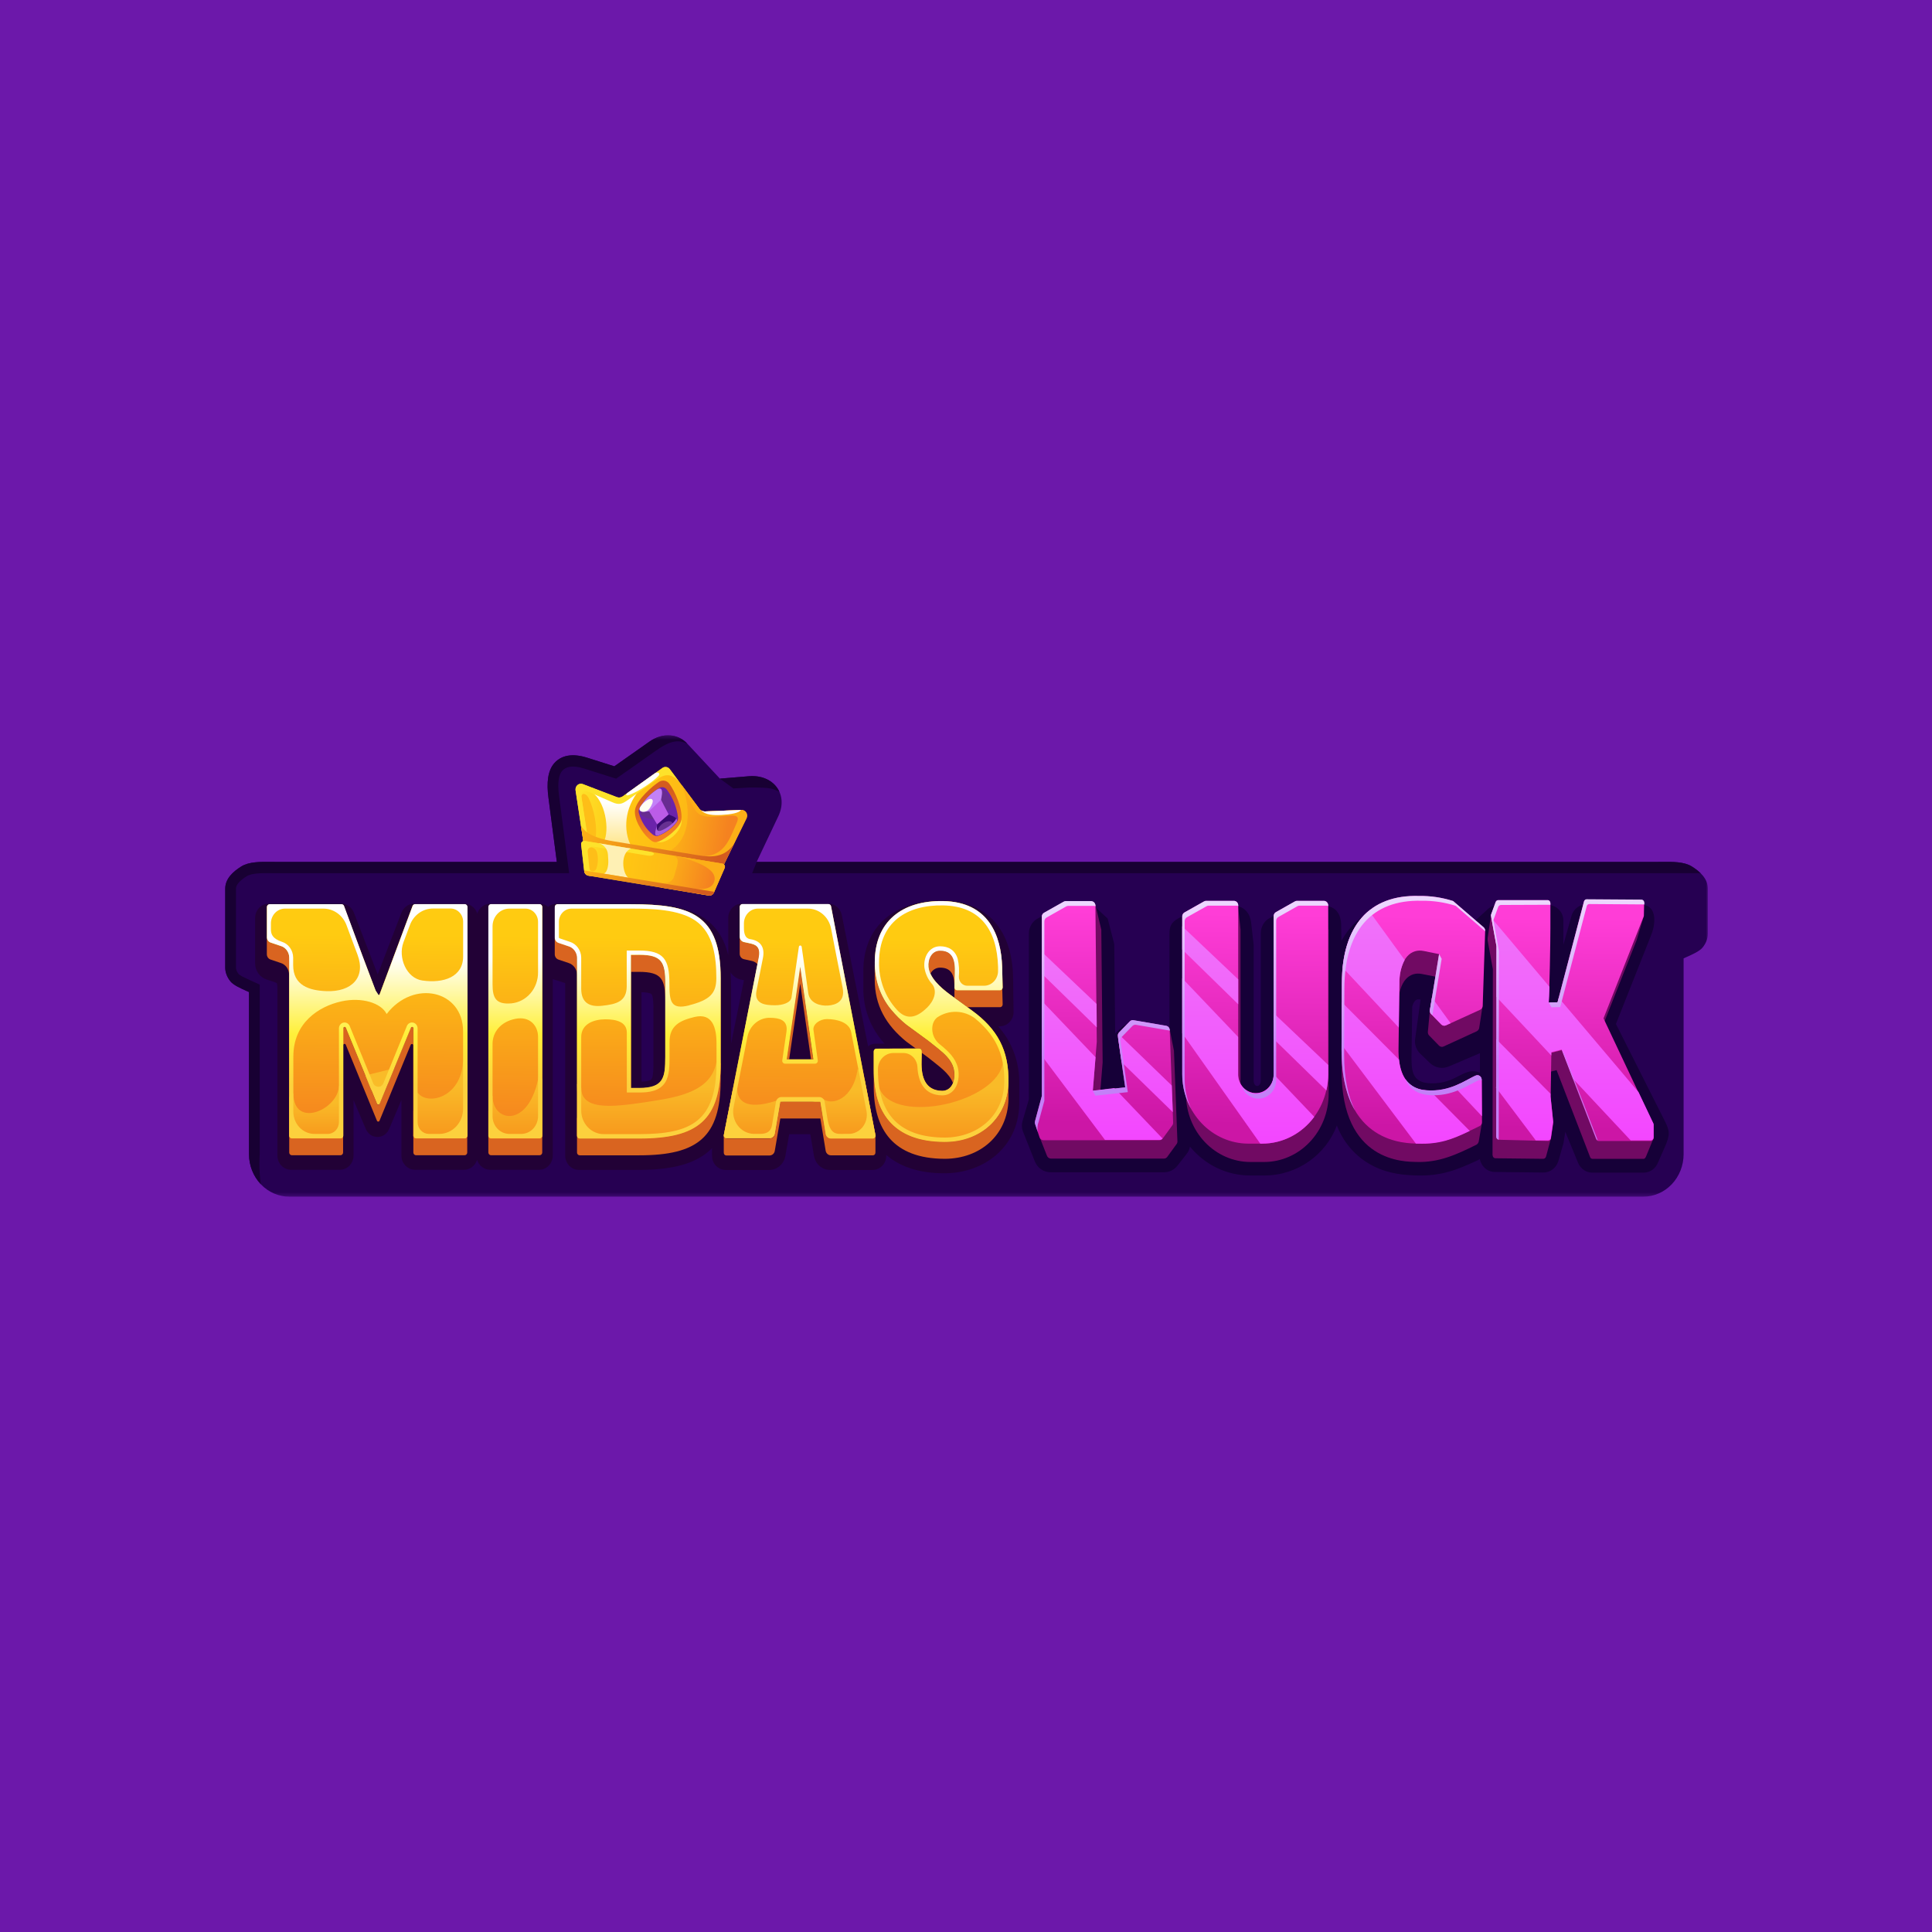 <?xml version="1.0" encoding="UTF-8"?> <svg xmlns="http://www.w3.org/2000/svg" width="500" height="500" viewBox="0 0 500 500" fill="none"><rect width="500" height="500" fill="#6C18AA"></rect><g clip-path="url(#clip0_6058_3695)"><mask id="mask0_6058_3695" style="mask-type:luminance" maskUnits="userSpaceOnUse" x="52" y="190" width="390" height="120"><path d="M441.995 190.298H52.806V309.702H441.995V190.298Z" fill="white"></path></mask><g mask="url(#mask0_6058_3695)"><path fill-rule="evenodd" clip-rule="evenodd" d="M141.943 206.487L144.107 223.063H71.466C71.077 223.062 70.681 223.058 70.283 223.054C67.428 223.024 64.441 222.992 62.455 224.233C60.192 225.647 58.287 227.451 58.287 230.022V250.417C58.289 251.663 58.758 252.891 59.657 254C60.431 254.954 62.326 255.798 63.859 256.481C64.059 256.57 64.254 256.657 64.439 256.74V298.731C64.447 301.639 65.549 304.426 67.502 306.482C69.457 308.538 72.104 309.696 74.866 309.702H425.298C428.059 309.694 430.703 308.535 432.657 306.479C434.608 304.424 435.708 301.638 435.716 298.731V248.021C435.939 247.92 436.175 247.814 436.424 247.704C437.957 247.022 439.852 246.178 440.625 245.224C441.522 244.114 441.992 242.886 441.995 241.64V230.022C441.995 227.451 440.09 225.647 437.828 224.233C435.84 222.992 432.854 223.024 429.997 223.054C429.6 223.058 429.206 223.062 428.817 223.063H257.532H257.457H254.009H253.949H195.819L201.429 211.237C204.127 205.545 200.152 200.371 193.825 200.889L186.314 201.508L177.85 192.437C175.586 190.001 171.674 189.399 168.075 191.93L158.993 198.319L151.944 196.089C148.079 194.879 145.294 195.487 143.515 197.438C141.735 199.39 141.423 202.584 141.943 206.487Z" fill="#260052"></path><path d="M430.02 225.979C429.626 225.983 429.221 225.988 428.819 225.988H194.66L195.819 223.063H428.817C429.206 223.062 429.6 223.058 430 223.054C432.854 223.024 435.84 222.992 437.828 224.233C438.663 224.756 439.449 225.331 440.111 225.979H430.026L430.02 225.979Z" fill="#180033"></path><path d="M186.314 201.508L193.825 200.889C197.592 200.58 200.525 202.29 201.712 204.925C199.786 204.047 199.786 203.806 194.042 203.806L189.783 204.047L186.314 201.508Z" fill="#180033"></path><path d="M70.26 225.979H70.255C68.794 225.964 67.493 225.953 66.322 226.078C65.138 226.203 64.36 226.444 63.873 226.749C61.682 228.118 61.066 229.167 61.066 230.022V250.414C61.066 250.849 61.223 251.422 61.766 252.095C61.766 252.095 61.827 252.16 61.995 252.281C62.181 252.415 62.432 252.571 62.751 252.744L64.942 253.786C65.14 253.874 65.343 253.965 65.536 254.052L67.217 254.813V298.727C67.217 298.727 66.9 302.343 67.502 306.482C65.549 304.426 64.447 301.639 64.439 298.731V256.74C64.254 256.657 64.06 256.57 63.86 256.481C62.327 255.798 60.431 254.954 59.657 254C58.758 252.891 58.289 251.663 58.287 250.417V230.022C58.287 227.451 60.192 225.647 62.455 224.233C64.441 222.992 67.428 223.024 70.283 223.054C70.681 223.058 71.077 223.062 71.466 223.063H144.107L141.943 206.487C141.423 202.584 141.735 199.39 143.515 197.438C145.294 195.487 148.079 194.879 151.944 196.089L158.993 198.319L168.075 191.93C171.674 189.399 175.586 190.001 177.85 192.437C175.613 191.468 173.671 191.468 169.619 194.363C165.889 197.026 159.447 201.518 159.447 201.518L151.152 198.893L151.148 198.892C147.862 197.864 146.317 198.589 145.519 199.464C144.694 200.369 144.193 202.313 144.695 206.08L144.696 206.088L147.293 225.989H71.462C71.06 225.988 70.655 225.983 70.26 225.979Z" fill="#180033"></path><path fill-rule="evenodd" clip-rule="evenodd" d="M143.065 253.351V299.076C143.05 300.062 142.665 301.002 141.993 301.689C141.322 302.376 140.419 302.754 139.482 302.741H126.885C126.131 302.745 125.396 302.5 124.782 302.04C124.169 301.58 123.708 300.928 123.466 300.177C123.224 300.93 122.763 301.584 122.147 302.044C121.532 302.504 120.794 302.748 120.04 302.741H107.473C106.538 302.754 105.635 302.377 104.962 301.692C104.289 301.007 103.902 300.069 103.883 299.084C103.883 294.285 103.883 289.488 103.883 284.694L100.683 292.239C100.417 292.839 99.995 293.347 99.465 293.703C98.934 294.059 98.319 294.248 97.69 294.248C97.061 294.248 96.445 294.059 95.915 293.703C95.385 293.347 94.962 292.839 94.696 292.239L91.496 284.694V299.076C91.482 300.062 91.097 301.002 90.425 301.689C89.753 302.376 88.85 302.754 87.914 302.741H75.371C74.436 302.754 73.534 302.377 72.862 301.691C72.191 301.006 71.805 300.069 71.788 299.084C71.788 284.719 71.788 270.356 71.788 255.997C71.804 255.478 71.763 254.96 71.664 254.452C71.416 254.307 71.154 254.191 70.883 254.107L68.994 253.49C68.141 253.224 67.393 252.676 66.859 251.927C66.325 251.178 66.034 250.268 66.028 249.332V237.523C66.035 237.035 66.134 236.553 66.318 236.105C66.502 235.658 66.767 235.252 67.1 234.913C67.433 234.573 67.826 234.306 68.257 234.126C68.687 233.946 69.147 233.858 69.611 233.865H88.242C88.955 233.856 89.654 234.072 90.249 234.485C90.845 234.898 91.309 235.489 91.582 236.183L97.748 252.192L103.899 236.191C104.171 235.497 104.635 234.904 105.23 234.489C105.826 234.075 106.525 233.858 107.239 233.865H120.094C120.849 233.858 121.587 234.102 122.202 234.563C122.817 235.023 123.279 235.677 123.521 236.43C123.761 235.677 124.221 235.024 124.835 234.564C125.449 234.103 126.185 233.859 126.939 233.865H139.513C140.361 233.843 141.189 234.134 141.855 234.687C142.519 234.133 143.348 233.842 144.196 233.865H163.21C176.478 233.865 185.719 235.879 188.467 247.195V237.523C188.483 236.536 188.871 235.598 189.544 234.912C190.217 234.227 191.121 233.85 192.057 233.865H214.341C215.156 233.856 215.949 234.141 216.589 234.674C217.228 235.206 217.674 235.954 217.853 236.791L224.659 270.773C225.268 270.327 225.993 270.089 226.735 270.091H228.936C227.159 268.187 225.758 265.931 224.812 263.455C223.866 260.978 223.395 258.329 223.426 255.66V251.625C223.426 251.321 223.426 251.017 223.426 250.713C223.761 238.525 232.886 232.888 244.047 233.077C255.934 233.274 261.827 241.122 262.17 252.447C262.264 255.586 262.225 258.725 262.303 261.856C262.316 262.348 262.232 262.838 262.058 263.294C261.883 263.751 261.621 264.165 261.288 264.511C260.95 264.863 260.549 265.142 260.109 265.331C259.668 265.52 259.196 265.615 258.72 265.612H258.315C261.744 269.407 263.694 274.419 263.778 279.656C263.778 280.306 263.778 280.955 263.778 281.571V285.976C263.489 296.874 254.631 303.67 244.351 303.645C238.021 303.645 232.956 302.001 229.358 298.895V298.969C229.398 299.865 229.12 300.744 228.577 301.435C228.236 301.859 227.81 302.2 227.33 302.433C226.85 302.665 226.327 302.785 225.799 302.782H214.872C213.878 302.795 212.911 302.439 212.142 301.776C211.373 301.113 210.85 300.186 210.664 299.158L209.704 293.537H204.241L203.25 299.191C203.055 300.213 202.527 301.131 201.758 301.787C200.988 302.443 200.025 302.795 199.035 302.782H187.835C187.306 302.785 186.783 302.665 186.303 302.433C185.823 302.2 185.398 301.859 185.056 301.435C184.515 300.742 184.237 299.864 184.276 298.969V297.136C180.272 301.246 173.895 302.766 165.317 302.766H149.863C149.399 302.773 148.937 302.685 148.505 302.504C148.074 302.325 147.68 302.057 147.347 301.716C147.013 301.376 146.747 300.97 146.562 300.521C146.378 300.072 146.28 299.589 146.273 299.101V254.476C146.273 254.419 146.116 254.378 146.062 254.353L143.478 253.531C143.338 253.485 143.199 253.43 143.065 253.367V253.351ZM189.232 269.935L192.533 253.671L191.753 253.515C190.656 253.283 189.687 252.611 189.052 251.641C189.154 252.816 189.208 254.057 189.208 255.381V269.935H189.232ZM166.012 256.786V279.936C166.94 279.895 168.306 279.747 168.634 279.254C169.134 278.514 169.102 275.967 169.102 275.079V261.043C169.102 260.352 169.102 257.87 168.626 257.312C168.306 256.934 166.948 256.802 166.012 256.769V256.786Z" fill="#220136"></path><path fill-rule="evenodd" clip-rule="evenodd" d="M88.796 270.526C88.796 270.439 88.825 270.355 88.878 270.287C88.93 270.22 89.004 270.174 89.085 270.157C89.166 270.141 89.25 270.155 89.324 270.195C89.397 270.235 89.456 270.299 89.491 270.379L97.553 290.036C97.578 290.106 97.623 290.166 97.682 290.207C97.741 290.249 97.811 290.269 97.881 290.266C97.953 290.267 98.023 290.246 98.082 290.205C98.142 290.164 98.189 290.105 98.217 290.036L106.28 270.411C106.313 270.331 106.372 270.266 106.446 270.226C106.519 270.186 106.604 270.173 106.685 270.189C106.765 270.209 106.837 270.256 106.889 270.323C106.941 270.39 106.971 270.473 106.974 270.559V266.171C106.977 266.081 106.95 265.993 106.898 265.923C106.845 265.852 106.77 265.804 106.686 265.786C106.603 265.768 106.516 265.782 106.442 265.826C106.367 265.869 106.31 265.939 106.28 266.023L98.217 285.648C98.188 285.716 98.141 285.775 98.082 285.815C98.022 285.856 97.952 285.878 97.881 285.878C97.811 285.878 97.742 285.857 97.684 285.816C97.625 285.775 97.58 285.716 97.553 285.648L89.491 266.023C89.461 265.939 89.403 265.869 89.329 265.826C89.254 265.782 89.167 265.768 89.084 265.786C89 265.804 88.925 265.852 88.873 265.923C88.82 265.993 88.793 266.081 88.796 266.171V270.526Z" fill="#D96420"></path><path fill-rule="evenodd" clip-rule="evenodd" d="M74.849 298.255C74.849 298.447 74.921 298.631 75.05 298.766C75.179 298.902 75.353 298.978 75.535 298.978H88.109C88.292 298.978 88.466 298.902 88.595 298.766C88.724 298.631 88.796 298.447 88.796 298.255V287.572L74.849 287.465V298.255Z" fill="#D96420"></path><path fill-rule="evenodd" clip-rule="evenodd" d="M106.975 298.255C106.975 298.447 107.047 298.631 107.176 298.766C107.304 298.902 107.479 298.978 107.661 298.978H120.228C120.318 298.979 120.409 298.961 120.493 298.926C120.577 298.89 120.654 298.837 120.718 298.769C120.783 298.702 120.834 298.622 120.869 298.534C120.904 298.445 120.922 298.351 120.922 298.255V287.572L106.975 287.465V298.255Z" fill="#D96420"></path><path fill-rule="evenodd" clip-rule="evenodd" d="M126.386 298.255C126.388 298.446 126.461 298.629 126.589 298.764C126.717 298.899 126.891 298.976 127.073 298.978H139.646C139.829 298.978 140.003 298.902 140.132 298.766C140.261 298.631 140.333 298.447 140.333 298.255V287.572L126.386 287.465V298.255Z" fill="#D96420"></path><path fill-rule="evenodd" clip-rule="evenodd" d="M69.057 242.552V246.941C69.054 247.248 69.145 247.549 69.317 247.797C69.488 248.046 69.731 248.23 70.01 248.322L72.585 249.193C73.218 249.374 73.778 249.767 74.181 250.312C74.583 250.858 74.807 251.526 74.818 252.217V252.784V247.853C74.808 247.163 74.584 246.495 74.181 245.951C73.779 245.407 73.218 245.016 72.585 244.837L70.01 243.966C69.726 243.872 69.479 243.684 69.307 243.428C69.135 243.173 69.047 242.865 69.057 242.552Z" fill="#D96420"></path><path fill-rule="evenodd" clip-rule="evenodd" d="M172.155 258.997C172.155 253.425 171.288 251.518 165.372 251.518H163.272V247.122H165.372C171.288 247.122 172.155 249.036 172.155 254.6V258.997Z" fill="#D96420"></path><path fill-rule="evenodd" clip-rule="evenodd" d="M186.5 275.154V279.542C186.5 294.253 180.56 298.994 165.426 298.994H150.019C149.837 298.994 149.662 298.918 149.533 298.783C149.404 298.647 149.332 298.463 149.332 298.271V289.347L186.5 275.154Z" fill="#D96420"></path><path fill-rule="evenodd" clip-rule="evenodd" d="M149.332 252.233C149.322 251.544 149.1 250.876 148.699 250.331C148.298 249.786 147.739 249.392 147.108 249.209L144.532 248.338C144.253 248.247 144.009 248.063 143.836 247.814C143.663 247.566 143.571 247.265 143.572 246.957V242.569C143.571 242.877 143.663 243.177 143.836 243.426C144.009 243.674 144.253 243.858 144.532 243.95L147.108 244.821C147.739 245.002 148.297 245.394 148.698 245.938C149.099 246.482 149.322 247.148 149.332 247.837V252.233Z" fill="#D96420"></path><path fill-rule="evenodd" clip-rule="evenodd" d="M204.233 274.151L207.097 254.559L209.884 274.151H210.5L207.097 250.162L203.593 274.151H204.233Z" fill="#D96420"></path><path fill-rule="evenodd" clip-rule="evenodd" d="M191.433 242.429V246.818C191.43 247.153 191.539 247.478 191.74 247.737C191.941 247.997 192.221 248.175 192.533 248.239L194.383 248.65C195.006 248.742 195.582 249.048 196.022 249.522L196.381 247.706C196.756 245.782 196.225 244.657 194.383 244.254L192.533 243.843C192.222 243.778 191.943 243.602 191.742 243.344C191.541 243.086 191.432 242.763 191.433 242.429Z" fill="#D96420"></path><path fill-rule="evenodd" clip-rule="evenodd" d="M201.947 289.462H212.312L213.678 297.795C213.733 298.131 213.9 298.437 214.149 298.656C214.397 298.876 214.712 298.996 215.036 298.994H225.893C225.995 298.997 226.095 298.974 226.187 298.928C226.279 298.883 226.36 298.815 226.424 298.732C226.537 298.556 226.587 298.343 226.564 298.132V294.023C226.536 294.125 226.488 294.22 226.424 294.302C226.362 294.388 226.282 294.458 226.189 294.505C226.097 294.552 225.995 294.575 225.893 294.573H215.036C214.71 294.574 214.395 294.453 214.146 294.232C213.898 294.01 213.732 293.703 213.678 293.365L212.312 285.106H201.947L200.526 293.447C200.471 293.784 200.304 294.089 200.056 294.309C199.807 294.529 199.493 294.648 199.168 294.647H187.999C187.829 294.642 187.666 294.574 187.54 294.453C187.414 294.332 187.333 294.168 187.312 293.99V298.165C187.289 298.378 187.339 298.594 187.453 298.773C187.516 298.856 187.597 298.924 187.689 298.969C187.781 299.015 187.882 299.038 187.984 299.036H199.153C199.476 299.039 199.791 298.921 200.039 298.702C200.288 298.484 200.455 298.18 200.511 297.844L201.947 289.462Z" fill="#D96420"></path><path fill-rule="evenodd" clip-rule="evenodd" d="M247.005 255.52C247.005 253.252 246.786 250.384 243.266 250.425C242.761 250.423 242.264 250.565 241.83 250.838C241.395 251.11 241.039 251.501 240.8 251.97C240.541 251.433 240.375 250.851 240.308 250.253C240.105 248.198 241.136 246.062 243.266 246.029C247.637 245.963 247.114 250.507 247.067 252.776L247.005 255.52Z" fill="#D96420"></path><path fill-rule="evenodd" clip-rule="evenodd" d="M259.385 255.916L259.486 259.91C259.491 260.007 259.476 260.104 259.442 260.195C259.408 260.285 259.357 260.367 259.291 260.436C259.228 260.506 259.152 260.563 259.067 260.601C258.983 260.639 258.891 260.658 258.799 260.657H250.362L247.006 258.192V255.521C247.008 255.703 247.078 255.877 247.201 256.006C247.265 256.075 247.341 256.129 247.426 256.166C247.51 256.203 247.601 256.221 247.693 256.22H258.792C258.883 256.22 258.973 256.202 259.058 256.165C259.142 256.128 259.219 256.074 259.283 256.006C259.321 255.981 259.355 255.951 259.385 255.916Z" fill="#D96420"></path><path fill-rule="evenodd" clip-rule="evenodd" d="M246.63 280.298C245.662 277.685 242.985 275.959 240.332 273.789L238.544 272.475V272.08C238.55 271.984 238.536 271.887 238.502 271.798C238.468 271.708 238.416 271.628 238.349 271.562C238.287 271.491 238.211 271.434 238.126 271.395C238.041 271.357 237.95 271.338 237.857 271.341H236.991L234.595 269.598C229.318 265.3 226.376 260.262 226.376 253.433V249.275C226.439 255.981 229.381 260.953 234.595 265.202L240.316 269.393C243.711 272.17 247.138 274.217 246.997 278.334C246.992 279.007 246.868 279.673 246.63 280.298Z" fill="#D96420"></path><path fill-rule="evenodd" clip-rule="evenodd" d="M238.497 276.213C238.529 276.297 238.543 276.387 238.536 276.476V276.674C238.536 276.526 238.497 276.37 238.497 276.213Z" fill="url(#paint0_linear_6058_3695)"></path><path fill-rule="evenodd" clip-rule="evenodd" d="M244.461 299.898C231.083 299.857 226.119 292.173 226.127 281.235V277.027C226.181 287.859 231.161 295.46 244.461 295.501C253.827 295.501 260.75 289.215 260.984 280.24V284.637C260.75 293.611 253.819 299.898 244.461 299.898Z" fill="#D96420"></path><path fill-rule="evenodd" clip-rule="evenodd" d="M244.461 295.502C231.083 295.461 226.119 287.777 226.127 276.847V272.105C226.127 271.913 226.199 271.729 226.328 271.594C226.456 271.458 226.631 271.382 226.813 271.382L237.865 271.341C237.958 271.339 238.049 271.357 238.134 271.396C238.219 271.434 238.295 271.491 238.357 271.563C238.424 271.628 238.476 271.709 238.51 271.798C238.544 271.888 238.558 271.984 238.552 272.08L238.498 274.833C238.412 278.721 239.434 282.23 243.805 282.312C245.639 282.312 246.927 280.849 247.013 278.334C247.153 274.225 243.727 272.171 240.332 269.393L234.611 265.202C229.334 260.904 226.392 255.866 226.392 249.045C226.392 238.501 233.416 232.995 244.078 233.184C255.903 233.39 259.103 242.166 259.353 250.212L259.486 255.521C259.489 255.618 259.473 255.715 259.439 255.805C259.406 255.896 259.355 255.978 259.29 256.047C259.226 256.115 259.149 256.169 259.065 256.206C258.98 256.243 258.89 256.261 258.798 256.261H247.692C247.6 256.262 247.51 256.244 247.425 256.207C247.34 256.171 247.264 256.116 247.2 256.047C247.135 255.978 247.084 255.896 247.05 255.806C247.016 255.715 247.001 255.618 247.005 255.521L247.068 252.776C247.114 250.508 247.637 245.963 243.266 246.029C241.136 246.029 240.105 248.199 240.308 250.253C240.582 252.949 243.228 255.463 245.944 257.436L251.61 261.545C258.018 266.221 261.203 271.752 260.976 280.224C260.742 289.199 253.811 295.518 244.453 295.485L244.461 295.502ZM201.946 285.106H212.311L213.677 293.439C213.731 293.777 213.897 294.084 214.146 294.306C214.395 294.527 214.71 294.648 215.035 294.647H225.892C225.994 294.646 226.094 294.62 226.185 294.574C226.277 294.527 226.357 294.46 226.421 294.377C226.485 294.294 226.531 294.197 226.556 294.093C226.58 293.989 226.583 293.881 226.563 293.776L215.082 234.606C215.051 234.441 214.967 234.292 214.843 234.185C214.719 234.079 214.563 234.021 214.403 234.023H192.128C191.945 234.023 191.769 234.098 191.639 234.234C191.509 234.369 191.435 234.553 191.433 234.746V242.446C191.432 242.779 191.542 243.103 191.742 243.361C191.943 243.618 192.223 243.795 192.533 243.859L194.383 244.27C196.225 244.673 196.725 245.799 196.381 247.722L187.327 293.743C187.303 293.848 187.303 293.957 187.328 294.061C187.352 294.166 187.4 294.263 187.468 294.343C187.531 294.428 187.611 294.496 187.703 294.543C187.795 294.59 187.896 294.615 187.998 294.614H199.168C199.492 294.616 199.806 294.496 200.055 294.276C200.304 294.056 200.47 293.751 200.526 293.415L201.946 285.106ZM210.532 274.193H203.617L207.121 250.204L210.532 274.193ZM149.356 247.894C149.345 247.206 149.122 246.54 148.721 245.996C148.32 245.452 147.762 245.06 147.131 244.879L144.555 244.007C144.276 243.916 144.032 243.732 143.859 243.484C143.686 243.235 143.594 242.935 143.595 242.627V234.729C143.597 234.537 143.672 234.353 143.802 234.217C143.932 234.082 144.107 234.006 144.29 234.006H163.303C178.765 234.006 186.523 236.595 186.523 253.154V275.154C186.523 289.856 180.584 294.606 165.45 294.606H150.019C149.836 294.604 149.662 294.526 149.533 294.389C149.404 294.252 149.332 294.067 149.332 293.875V247.853L149.356 247.894ZM163.303 247.196V281.622H165.481C171.826 281.622 172.185 278.844 172.185 273.543V254.642C172.185 249.078 171.319 247.163 165.403 247.163L163.303 247.196ZM120.945 293.949V234.778C120.943 234.586 120.869 234.402 120.739 234.267C120.609 234.131 120.433 234.055 120.25 234.055H107.372C107.233 234.052 107.096 234.094 106.981 234.177C106.867 234.259 106.779 234.378 106.732 234.516L98.217 257.354C98.192 257.426 98.147 257.489 98.086 257.534C98.026 257.578 97.954 257.601 97.881 257.6C97.808 257.6 97.736 257.576 97.677 257.532C97.617 257.488 97.571 257.426 97.545 257.354L89.014 234.516C88.967 234.378 88.88 234.259 88.765 234.177C88.65 234.094 88.513 234.052 88.374 234.055H69.744C69.562 234.057 69.388 234.134 69.26 234.269C69.132 234.405 69.059 234.587 69.057 234.778V242.602C69.053 242.909 69.144 243.21 69.316 243.458C69.487 243.707 69.73 243.891 70.009 243.983L72.585 244.854C73.218 245.033 73.778 245.424 74.181 245.968C74.584 246.512 74.807 247.18 74.817 247.87V293.932C74.817 294.124 74.889 294.308 75.018 294.443C75.147 294.579 75.322 294.655 75.504 294.655H88.078C88.261 294.653 88.435 294.575 88.564 294.438C88.692 294.301 88.765 294.117 88.765 293.924V266.139C88.761 266.049 88.788 265.961 88.841 265.891C88.894 265.82 88.969 265.772 89.052 265.754C89.136 265.736 89.222 265.75 89.297 265.793C89.372 265.837 89.429 265.907 89.459 265.991L97.522 285.616C97.549 285.684 97.594 285.743 97.652 285.784C97.711 285.825 97.779 285.846 97.85 285.846C97.921 285.846 97.99 285.824 98.05 285.783C98.109 285.742 98.156 285.684 98.185 285.616L106.248 265.991C106.278 265.907 106.336 265.837 106.41 265.793C106.485 265.75 106.572 265.736 106.655 265.754C106.739 265.772 106.813 265.82 106.866 265.891C106.919 265.961 106.946 266.049 106.943 266.139V293.875C106.942 293.97 106.959 294.065 106.993 294.154C107.027 294.243 107.077 294.323 107.141 294.391C107.205 294.459 107.281 294.513 107.365 294.55C107.449 294.587 107.539 294.606 107.63 294.606H120.196C120.38 294.606 120.557 294.529 120.687 294.392C120.817 294.255 120.89 294.069 120.89 293.875L120.945 293.949ZM126.408 293.949V234.778C126.411 234.587 126.483 234.405 126.612 234.269C126.74 234.134 126.914 234.057 127.095 234.055H139.669C139.851 234.057 140.024 234.134 140.153 234.269C140.281 234.405 140.354 234.587 140.356 234.778V293.949C140.356 294.141 140.284 294.326 140.155 294.463C140.027 294.6 139.852 294.678 139.669 294.68H127.072C126.975 294.679 126.88 294.658 126.791 294.616C126.703 294.574 126.624 294.513 126.559 294.437C126.495 294.361 126.446 294.272 126.416 294.175C126.386 294.078 126.375 293.976 126.385 293.875L126.408 293.949Z" fill="url(#paint1_linear_6058_3695)"></path><path fill-rule="evenodd" clip-rule="evenodd" d="M259.572 274.964L260.962 279.607C260.962 279.821 260.962 280.026 260.962 280.24C260.728 289.214 253.797 295.534 244.438 295.501C233.893 295.501 228.571 290.685 226.799 283.297L226.643 280.758L227.642 281.834C231.81 291.162 258.058 285.302 259.572 274.964Z" fill="url(#paint2_linear_6058_3695)"></path><path fill-rule="evenodd" clip-rule="evenodd" d="M221.959 276.567L223.754 279.279L226.564 293.735C226.583 293.839 226.581 293.948 226.556 294.052C226.531 294.155 226.485 294.252 226.422 294.335C226.358 294.418 226.277 294.486 226.186 294.532C226.094 294.579 225.994 294.604 225.893 294.606H215.036C214.71 294.607 214.395 294.486 214.146 294.264C213.897 294.043 213.731 293.736 213.678 293.398L212.312 285.106H210.197C211.153 285.008 212.089 284.75 212.967 284.341C215.223 286.248 220.866 284.555 221.959 276.608V276.567ZM227.087 284.284L232.285 292.107C229.766 290.189 227.935 287.433 227.087 284.284ZM189.623 282.09L190.793 281.81C190.793 284.563 192.659 287.563 200.94 284.859C201.283 284.908 201.915 284.991 202.719 285.065H201.939L200.518 293.406C200.463 293.743 200.296 294.048 200.048 294.267C199.799 294.487 199.485 294.607 199.16 294.606H187.999C187.897 294.606 187.796 294.582 187.704 294.535C187.612 294.488 187.531 294.419 187.468 294.334C187.401 294.254 187.352 294.157 187.328 294.053C187.303 293.948 187.303 293.839 187.328 293.735L189.623 282.09Z" fill="url(#paint3_linear_6058_3695)"></path><path fill-rule="evenodd" clip-rule="evenodd" d="M185.424 274.726L185.72 277.783C185.619 292.961 175.956 294.572 150.667 294.605C150.106 294.605 149.645 294.276 149.645 293.874L149.349 280.519L150.433 281.596C150.433 287.858 159.956 286.33 168.674 284.99C176.237 283.84 184.19 282.179 185.424 274.726Z" fill="url(#paint4_linear_6058_3695)"></path><path fill-rule="evenodd" clip-rule="evenodd" d="M108.059 282.689C110.26 286.149 119.338 284.399 119.83 274.652L120.922 275.647V293.874C120.922 294.068 120.849 294.254 120.719 294.391C120.588 294.528 120.412 294.606 120.228 294.606H107.661C107.57 294.609 107.478 294.592 107.393 294.557C107.307 294.521 107.23 294.467 107.165 294.398C107.101 294.33 107.05 294.248 107.018 294.157C106.985 294.067 106.97 293.971 106.974 293.874L108.059 282.689Z" fill="url(#paint5_linear_6058_3695)"></path><path fill-rule="evenodd" clip-rule="evenodd" d="M94.549 278.31C97.023 277.718 99.568 277.093 101.971 276.477L100.332 280.463C98.894 280.934 97.479 281.482 96.094 282.106L94.549 278.31Z" fill="#F9BB28"></path><path fill-rule="evenodd" clip-rule="evenodd" d="M75.926 282.911C75.926 292.321 87.704 287.102 87.704 280.938L88.796 284.102V293.874C88.796 294.066 88.724 294.251 88.596 294.388C88.467 294.525 88.292 294.603 88.109 294.605H75.535C75.353 294.605 75.179 294.529 75.05 294.394C74.921 294.258 74.849 294.074 74.849 293.882V283.946L75.926 282.911Z" fill="url(#paint6_linear_6058_3695)"></path><path fill-rule="evenodd" clip-rule="evenodd" d="M139.739 276.255L140.333 279.674V293.875C140.333 294.067 140.26 294.252 140.132 294.389C140.003 294.526 139.828 294.604 139.646 294.606H138.826C138.416 294.237 137.932 293.972 137.41 293.829C136.888 293.687 136.342 293.672 135.813 293.784C134.752 293.961 133.707 294.236 132.691 294.606H127.087C126.905 294.604 126.73 294.526 126.601 294.389C126.473 294.252 126.4 294.067 126.4 293.875V282.049L127.485 283.693C127.47 290.859 137.975 292.289 139.739 276.255Z" fill="url(#paint7_linear_6058_3695)"></path><path fill-rule="evenodd" clip-rule="evenodd" d="M207.098 250.162C208.269 258.38 209.346 265.957 210.509 274.15H203.594C204.795 265.932 205.935 258.413 207.098 250.162ZM210.532 266.598L211.641 274.413C211.658 274.521 211.652 274.632 211.623 274.737C211.595 274.842 211.545 274.939 211.477 275.022C211.408 275.105 211.323 275.172 211.227 275.217C211.131 275.262 211.027 275.286 210.923 275.284H203.172C203.067 275.286 202.963 275.262 202.868 275.217C202.772 275.172 202.687 275.105 202.618 275.022C202.55 274.939 202.5 274.842 202.472 274.737C202.444 274.632 202.437 274.521 202.454 274.413L203.539 266.976C203.999 263.837 201.439 263.442 199.379 263.409C198.004 263.354 196.655 263.813 195.57 264.703C194.485 265.593 193.733 266.858 193.447 268.274L189.841 286.568C189.683 287.399 189.702 288.257 189.896 289.08C190.09 289.903 190.455 290.671 190.963 291.328C191.472 291.985 192.112 292.516 192.839 292.882C193.565 293.248 194.359 293.441 195.164 293.446H196.725C199.441 293.446 199.707 291.803 199.847 290.858L200.815 285.171C200.874 284.818 201.05 284.498 201.311 284.267C201.572 284.037 201.902 283.912 202.243 283.914H212C212.342 283.912 212.673 284.039 212.934 284.27C213.196 284.502 213.371 284.824 213.428 285.179L214.162 289.633C214.903 293.742 216.503 293.446 218.314 293.446H219.625C220.325 293.451 221.017 293.291 221.65 292.977C222.283 292.664 222.841 292.205 223.284 291.634C223.726 291.063 224.042 290.395 224.207 289.679C224.372 288.963 224.383 288.218 224.238 287.497L220.273 267.075C219.797 264.609 216.675 263.738 213.99 263.738C212.171 263.738 210.306 265.069 210.525 266.598H210.532ZM215.083 234.548C215.052 234.382 214.967 234.234 214.843 234.127C214.719 234.02 214.564 233.963 214.403 233.964H192.128C191.945 233.964 191.77 234.04 191.639 234.175C191.509 234.311 191.435 234.495 191.433 234.687V242.388C191.433 242.721 191.542 243.044 191.743 243.302C191.944 243.56 192.223 243.736 192.534 243.801L194.384 244.212C196.226 244.615 196.725 245.741 196.382 247.664C193.358 263.004 190.34 278.344 187.328 293.685C187.303 293.789 187.303 293.898 187.328 294.003C187.352 294.108 187.401 294.204 187.468 294.285C187.531 294.369 187.612 294.438 187.704 294.485C187.796 294.532 187.897 294.556 187.999 294.556H199.168C199.493 294.557 199.807 294.437 200.056 294.218C200.304 293.998 200.471 293.693 200.526 293.356L201.947 285.105H212.312L213.678 293.438C213.731 293.776 213.897 294.083 214.146 294.305C214.395 294.526 214.71 294.647 215.036 294.646H225.893C225.995 294.647 226.096 294.622 226.188 294.575C226.28 294.528 226.36 294.46 226.423 294.375C226.49 294.293 226.537 294.197 226.561 294.092C226.585 293.988 226.586 293.88 226.564 293.775C222.739 274.052 218.912 254.329 215.083 234.605V234.548ZM209.182 257.024C209.549 259.654 212.304 260.385 214.31 260.237C216.316 260.089 218.759 259.177 218.088 255.726L215.083 240.333C214.807 238.865 214.053 237.544 212.952 236.597C211.851 235.651 210.471 235.138 209.049 235.148H196.147C195.188 235.15 194.268 235.552 193.589 236.267C192.91 236.981 192.528 237.95 192.526 238.961V240.136C192.526 243.094 193.923 242.987 194.602 243.135C197.068 243.67 197.943 245.42 197.443 247.935L195.781 256.399C195.086 259.925 198.224 260.163 200.589 260.163C202.618 260.163 204.64 259.473 204.835 258.166L206.755 245.017C206.768 244.927 206.811 244.845 206.877 244.787C206.943 244.728 207.027 244.696 207.114 244.697C207.201 244.698 207.285 244.731 207.351 244.792C207.417 244.852 207.46 244.935 207.473 245.026L209.182 257.024Z" fill="url(#paint8_linear_6058_3695)"></path><path fill-rule="evenodd" clip-rule="evenodd" d="M230.623 261.274C227.831 257.891 226.324 253.542 226.392 249.062C226.392 238.518 233.417 233.012 244.079 233.201C255.904 233.406 259.103 242.183 259.353 250.229L259.486 255.537C259.489 255.634 259.473 255.731 259.44 255.822C259.406 255.912 259.356 255.994 259.291 256.063C259.226 256.132 259.15 256.186 259.065 256.222C258.981 256.259 258.89 256.278 258.799 256.277H247.692C247.601 256.278 247.51 256.26 247.426 256.224C247.341 256.187 247.265 256.132 247.201 256.063C247.135 255.995 247.084 255.913 247.051 255.822C247.017 255.732 247.001 255.634 247.006 255.537L247.068 252.793C247.115 250.524 247.638 245.98 243.267 246.046C241.136 246.046 240.106 248.215 240.309 250.27C240.582 252.965 243.228 255.48 245.944 257.452L251.189 261.282L251.611 261.586C258.019 266.262 261.203 271.793 260.977 280.265C260.742 289.24 253.812 295.559 244.453 295.527C231.075 295.485 226.111 287.801 226.119 276.872V272.13C226.119 271.938 226.192 271.754 226.32 271.618C226.449 271.483 226.624 271.406 226.806 271.406L237.858 271.365C237.95 271.363 238.042 271.382 238.127 271.42C238.212 271.459 238.288 271.515 238.35 271.587C238.417 271.653 238.469 271.734 238.503 271.823C238.537 271.913 238.551 272.009 238.545 272.105L238.498 274.833C238.412 278.721 239.435 282.23 243.805 282.312C245.64 282.312 246.928 280.849 247.013 278.334C247.154 274.225 243.727 272.171 240.332 269.393L234.611 265.202C233.153 264.039 231.816 262.717 230.623 261.257V261.274ZM252.407 263.608C250.987 262.53 249.294 261.922 247.545 261.864C245.796 261.805 244.07 262.298 242.588 263.279C240.777 264.602 240.691 268.16 243.126 270.19C243.704 270.667 244.289 271.135 244.836 271.645C246.725 273.387 248.2 275.45 248.098 278.392C248.013 281.087 246.537 283.512 243.79 283.479C239.286 283.413 237.632 280.15 237.429 276.132C237.379 275.153 236.973 274.232 236.296 273.559C235.619 272.886 234.723 272.513 233.792 272.516H231.185C230.131 272.52 229.122 272.963 228.377 273.749C227.633 274.534 227.214 275.598 227.212 276.707V276.888C227.212 288.78 233.206 294.36 244.469 294.401C252.555 294.401 259.665 289.207 259.892 280.249C260.032 275.006 258.799 270.946 256.192 267.503C255.665 266.806 255.094 266.148 254.483 265.53C253.832 264.85 253.138 264.215 252.407 263.632V263.608ZM239.88 260.83C241.683 259.071 242.627 256.639 241.331 254.798C240.216 253.59 239.482 252.049 239.232 250.385C238.959 247.673 240.449 244.936 243.251 244.895C245.507 244.895 247.193 245.906 247.864 248.182C248.194 249.685 248.292 251.233 248.153 252.768C248.146 253.073 248.197 253.376 248.302 253.66C248.408 253.944 248.567 254.202 248.769 254.421C248.971 254.639 249.213 254.812 249.48 254.931C249.747 255.049 250.033 255.11 250.323 255.11H254.67C255.154 255.109 255.633 255.006 256.079 254.808C256.524 254.609 256.928 254.318 257.265 253.953C257.603 253.588 257.867 253.155 258.044 252.681C258.22 252.206 258.304 251.699 258.292 251.19V250.237C258.05 240.778 253.773 234.491 244.079 234.318C234.83 234.154 227.501 238.501 227.501 249.037C227.425 253.593 229.07 257.994 232.075 261.274C234.595 264.109 237.195 263.443 239.88 260.814V260.83Z" fill="url(#paint9_linear_6058_3695)"></path><path fill-rule="evenodd" clip-rule="evenodd" d="M163.28 281.548H165.458C171.803 281.548 172.162 278.77 172.162 273.469V254.568C172.162 249.004 171.296 247.089 165.38 247.089H163.28V281.515V281.548ZM178.375 260.181C173.559 261.422 173.247 259.087 173.247 254.617C173.247 248.207 171.749 245.996 165.38 245.996H162.195V255.274C162.156 259.145 159.635 259.885 155.819 260.296C152.821 260.624 150.417 259.737 150.417 255.874V247.837C150.406 246.907 150.111 246.005 149.576 245.265C149.04 244.525 148.293 243.986 147.443 243.728L144.837 242.84C144.778 242.822 144.727 242.784 144.692 242.732C144.657 242.68 144.639 242.617 144.642 242.553V238.583C144.642 237.674 144.984 236.801 145.594 236.157C146.205 235.513 147.032 235.151 147.896 235.148H163.257C168.307 235.148 175.745 235.272 180.061 238.32C184.674 241.558 185.384 247.78 185.384 253.154C185.384 257.132 183.675 258.8 178.36 260.164L178.375 260.181ZM150.417 268.399C150.417 264.939 153.75 263.797 156.661 263.797C159.362 263.797 162.219 264.405 162.219 267.24V282.739H165.481C167.823 282.739 170.656 282.427 172.108 280.192C173.294 278.375 173.271 275.639 173.271 273.519V269.664C173.271 265.481 175.885 264.109 179.764 263.189C184.377 262.095 185.431 265.942 185.431 270.067V275.203C185.431 290.185 178.875 293.505 165.481 293.505H156.217C154.68 293.503 153.208 292.86 152.121 291.717C151.034 290.574 150.422 289.024 150.417 287.407V268.349V268.399ZM186.5 275.203C186.5 289.905 180.561 294.655 165.427 294.655H150.019C149.836 294.653 149.662 294.575 149.533 294.438C149.404 294.301 149.332 294.117 149.332 293.924V247.903C149.322 247.214 149.099 246.548 148.698 246.004C148.297 245.46 147.739 245.068 147.108 244.887L144.532 244.016C144.253 243.924 144.009 243.741 143.836 243.492C143.663 243.244 143.571 242.943 143.572 242.635V234.729C143.574 234.537 143.648 234.353 143.778 234.217C143.909 234.082 144.084 234.006 144.267 234.006H163.28C178.742 234.006 186.5 236.595 186.5 253.154V275.203Z" fill="url(#paint10_linear_6058_3695)"></path><path fill-rule="evenodd" clip-rule="evenodd" d="M127.471 270.173V288.886C127.475 290.098 127.934 291.258 128.749 292.115C129.564 292.971 130.667 293.453 131.818 293.455H134.901C136.052 293.453 137.155 292.971 137.97 292.115C138.785 291.258 139.244 290.098 139.248 288.886V268.341C139.248 265.423 137.094 262.925 133.371 263.673C129.648 264.42 127.471 267.034 127.471 270.181V270.173ZM139.248 251.658V238.583C139.246 237.672 138.902 236.8 138.291 236.156C137.679 235.512 136.851 235.15 135.986 235.148H131.818C130.666 235.15 129.561 235.633 128.746 236.491C127.931 237.349 127.473 238.512 127.471 239.725V254.698C127.471 258.183 128.251 260.016 132.333 259.671C134.234 259.491 136.001 258.564 137.283 257.075C138.564 255.585 139.266 253.643 139.248 251.633V251.658ZM140.333 293.874C140.333 294.066 140.261 294.251 140.133 294.388C140.004 294.525 139.829 294.603 139.646 294.605H127.073C126.89 294.603 126.715 294.525 126.586 294.388C126.458 294.251 126.386 294.066 126.386 293.874V234.704C126.388 234.513 126.461 234.33 126.589 234.195C126.717 234.06 126.891 233.983 127.073 233.981H139.646C139.828 233.983 140.002 234.06 140.13 234.195C140.258 234.33 140.331 234.513 140.333 234.704V293.874Z" fill="url(#paint11_linear_6058_3695)"></path><path fill-rule="evenodd" clip-rule="evenodd" d="M75.917 273.329V287.743C75.928 289.262 76.508 290.714 77.531 291.784C78.555 292.854 79.939 293.455 81.381 293.454H84.823C85.591 293.454 86.328 293.133 86.871 292.561C87.414 291.99 87.719 291.214 87.719 290.406V266.138C87.721 265.788 87.837 265.45 88.048 265.18C88.258 264.91 88.55 264.724 88.875 264.653C89.2 264.582 89.538 264.63 89.833 264.79C90.128 264.949 90.363 265.21 90.497 265.529L96.57 280.322C96.683 280.595 96.869 280.827 97.105 280.99C97.341 281.153 97.618 281.24 97.9 281.24C98.183 281.24 98.459 281.153 98.696 280.99C98.932 280.827 99.118 280.595 99.231 280.322L105.296 265.529C105.43 265.21 105.665 264.949 105.96 264.79C106.255 264.63 106.593 264.582 106.918 264.653C107.243 264.724 107.535 264.91 107.745 265.18C107.956 265.45 108.072 265.788 108.074 266.138V290.406C108.077 291.214 108.382 291.988 108.925 292.559C109.467 293.13 110.203 293.452 110.97 293.454H113.686C115.319 293.452 116.884 292.769 118.038 291.553C119.193 290.337 119.842 288.689 119.845 286.97V266.894C119.845 256.284 107.044 253.35 100.059 262.431C98.685 259.563 93.612 258.002 88.413 259.144C82.318 260.467 75.925 264.839 75.925 273.353L75.917 273.329ZM119.86 247.524C119.86 252.833 114.795 254.55 109.3 253.753C105.187 253.161 102.954 247.82 104.406 243.891L106.053 239.487C106.517 238.192 107.348 237.079 108.432 236.299C109.517 235.518 110.804 235.108 112.117 235.123H116.605C117.469 235.125 118.297 235.488 118.907 236.132C119.517 236.776 119.86 237.648 119.86 238.558V247.499V247.524ZM92.542 247.121C94.704 252.874 91.091 256.769 84.417 256.506C80.023 256.333 75.871 255.043 75.871 249.784V247.82C75.862 246.888 75.567 245.983 75.029 245.243C74.492 244.502 73.741 243.964 72.889 243.711C70.485 242.889 70.111 241.73 70.111 240.497V238.96C70.115 237.95 70.497 236.983 71.176 236.269C71.854 235.555 72.773 235.152 73.732 235.147H83.629C84.942 235.133 86.228 235.544 87.314 236.322C88.4 237.101 89.233 238.211 89.701 239.503L92.542 247.121ZM93.861 247.524L97.225 256.342L98.006 257.525C98.067 257.515 98.125 257.487 98.173 257.445C98.221 257.403 98.258 257.348 98.279 257.287L106.794 234.449C106.842 234.311 106.929 234.193 107.044 234.11C107.159 234.027 107.295 233.985 107.434 233.988H120.289C120.472 233.988 120.648 234.065 120.778 234.2C120.908 234.335 120.982 234.519 120.984 234.712V293.882C120.984 294.076 120.911 294.262 120.781 294.399C120.65 294.536 120.474 294.613 120.289 294.613H107.723C107.632 294.613 107.542 294.594 107.458 294.557C107.375 294.52 107.299 294.466 107.235 294.398C107.171 294.33 107.12 294.25 107.086 294.161C107.052 294.072 107.035 293.977 107.036 293.882V266.138C107.04 266.048 107.012 265.96 106.96 265.889C106.907 265.819 106.832 265.771 106.749 265.753C106.665 265.735 106.578 265.749 106.504 265.792C106.429 265.836 106.372 265.906 106.342 265.99L98.279 285.614C98.25 285.683 98.203 285.741 98.144 285.782C98.084 285.823 98.014 285.844 97.943 285.844C97.873 285.845 97.805 285.823 97.746 285.782C97.688 285.741 97.642 285.683 97.616 285.614L89.553 265.99C89.523 265.906 89.466 265.836 89.391 265.792C89.316 265.749 89.229 265.735 89.146 265.753C89.062 265.771 88.988 265.819 88.935 265.889C88.882 265.96 88.855 266.048 88.858 266.138V293.874C88.858 294.066 88.786 294.251 88.657 294.388C88.529 294.525 88.354 294.603 88.172 294.605H75.535C75.353 294.603 75.18 294.526 75.052 294.391C74.923 294.256 74.85 294.073 74.848 293.882C74.848 278.541 74.848 263.187 74.848 247.82C74.838 247.13 74.615 246.462 74.212 245.918C73.809 245.373 73.249 244.982 72.616 244.804L70.04 243.933C69.762 243.841 69.519 243.657 69.347 243.408C69.176 243.159 69.085 242.859 69.088 242.552V234.728C69.09 234.537 69.163 234.354 69.291 234.219C69.42 234.084 69.593 234.007 69.775 234.005H88.406C88.545 234.001 88.681 234.044 88.796 234.127C88.911 234.209 88.998 234.327 89.046 234.465L93.861 247.524Z" fill="url(#paint12_linear_6058_3695)"></path><path fill-rule="evenodd" clip-rule="evenodd" d="M293.914 264.889L302.656 266.294V241.805C302.656 240.112 302.851 238.78 304.998 237.646L310.063 234.967C310.717 234.621 311.439 234.441 312.171 234.441H319.336C322.325 234.441 323.565 236.775 323.793 238.756L324.447 244.508V279.616C324.447 281.596 326.297 281.473 326.297 279.616V241.435C326.305 240.624 326.528 239.831 326.943 239.147C327.356 238.463 327.945 237.914 328.64 237.564L333.557 234.967C334.21 234.621 334.932 234.441 335.663 234.441H342.625C345.749 234.441 347.043 236.611 347.09 239.372L347.16 243.481C348.408 241.2 350.079 239.208 352.074 237.623C354.069 236.039 356.35 234.895 358.773 234.26C361.55 233.491 364.414 233.153 367.281 233.258C370.818 233.233 374.336 233.788 377.709 234.901L381.839 238.188L384.719 235.592C385.114 235.159 385.586 234.815 386.113 234.582C386.637 234.349 387.2 234.231 387.771 234.236L400.5 234.186C401.574 234.174 402.609 234.595 403.395 235.361C403.774 235.722 404.075 236.161 404.283 236.65C404.488 237.14 404.597 237.669 404.599 238.205V244.508L406.722 236.939C406.991 236.073 407.523 235.323 408.234 234.803C408.945 234.282 409.799 234.02 410.663 234.055L424.798 234.145C428.451 234.145 428.817 238.254 427.289 242.076L418.203 265.004L430.761 289.946C432.151 292.715 432.322 293.562 430.761 297.071L429.123 300.786C428.822 301.585 428.298 302.27 427.621 302.751C426.944 303.232 426.145 303.487 425.33 303.481H412.186C411.4 303.499 410.626 303.275 409.962 302.838C409.295 302.4 408.766 301.766 408.439 301.016L405.097 292.904L404.638 295.814L403.317 300.44C403.058 301.329 402.529 302.103 401.81 302.645C401.094 303.189 400.227 303.47 399.345 303.448L386.951 303.308C386.022 303.323 385.116 302.996 384.393 302.384C383.666 301.773 383.168 300.914 382.978 299.956C382.768 300.103 382.548 300.229 382.314 300.333C376.632 302.947 372.885 304.385 366.472 304.204C361.921 304.081 357.941 303.382 353.981 300.975C350.359 298.768 347.544 295.349 345.982 291.261C343.172 298.797 335.796 304.213 327.202 304.213H323.573C320.615 304.228 317.688 303.569 314.993 302.281C312.298 300.993 309.9 299.106 307.964 296.751C307.831 297.429 307.545 298.063 307.128 298.599L304.724 301.673C304.297 302.215 303.759 302.65 303.152 302.945C302.544 303.241 301.882 303.39 301.212 303.382H271.959C271.09 303.403 270.236 303.152 269.503 302.662C268.769 302.173 268.19 301.465 267.838 300.629L264.716 292.765C264.401 291.918 264.374 290.984 264.637 290.118L266.277 284.489V241.55C266.284 240.739 266.508 239.946 266.921 239.262C267.336 238.578 267.923 238.029 268.618 237.679L273.683 235C274.34 234.655 275.065 234.478 275.799 234.482H281.957C282.343 234.425 282.737 234.47 283.102 234.614C283.467 234.757 283.793 234.994 284.049 235.304L286.663 237.72L288.365 244.294L288.607 267.461L289.817 266.302C290.337 265.751 290.974 265.337 291.675 265.095C292.377 264.852 293.122 264.787 293.852 264.905L293.914 264.889ZM383.002 277.611V272.565L374.93 276.008C374.123 276.35 373.241 276.448 372.385 276.291C371.526 276.134 370.727 275.729 370.076 275.12L367.525 272.655C367.05 272.202 366.682 271.636 366.456 271.004C366.23 270.373 366.15 269.694 366.22 269.023L367.642 258.701L367.32 258.643C366.29 258.454 365.761 259.465 365.481 260.542L365.291 273.986C365.291 276.099 365.488 277.8 366.417 278.917C367.346 280.035 368.851 280.314 370.273 280.356C371.91 280.417 373.545 280.16 375.096 279.599C376.733 279 378.404 277.849 379.966 277.405C380.96 277.125 382.013 277.198 382.963 277.611H383.002Z" fill="#160038"></path><path fill-rule="evenodd" clip-rule="evenodd" d="M386.265 298.986L386.351 250.82L385.069 243.761C384.968 243.304 384.968 242.829 385.069 242.372L385.85 236.858L399.282 239.126C399.474 239.139 399.653 239.217 399.798 239.348C399.868 239.418 399.923 239.502 399.959 239.595C399.998 239.688 400.016 239.789 400.016 239.89V246.226C400.016 250.015 399.822 261.298 399.573 265.062L401.788 265.021L408.493 239.479C408.55 239.336 408.646 239.212 408.768 239.124C408.89 239.035 409.033 238.984 409.18 238.978L425.469 236.964L423.557 243.317L413.41 268.982L427.887 294.713L426.053 299.142C425.897 299.529 425.726 299.907 425.329 299.907H412.185C412.05 299.916 411.915 299.881 411.798 299.808C411.684 299.735 411.593 299.626 411.536 299.496L402.842 276.945L400.211 277.611L400.063 288.779L401.358 294.663L400.133 299.249C400.097 299.427 400.006 299.587 399.876 299.704C399.744 299.821 399.58 299.89 399.407 299.899L387.02 299.759C386.828 299.757 386.644 299.674 386.506 299.53C386.371 299.385 386.296 299.19 386.296 298.986H386.265ZM271.529 243.399V288.689L269.117 294.442L270.936 299.068C271.015 299.292 271.156 299.486 271.341 299.624C271.526 299.762 271.747 299.838 271.974 299.841H301.227C301.396 299.843 301.562 299.803 301.712 299.725C301.863 299.646 301.994 299.531 302.094 299.389L304.49 296.102C304.649 295.889 304.729 295.624 304.716 295.354L303.819 271.957L302.702 266.295L290.995 272.524C290.866 272.653 290.77 272.814 290.715 272.992C290.661 273.17 290.649 273.359 290.683 273.543L292.532 286.462L284.353 287.366L285.36 274.957L285.016 240.597L283.455 234.022L271.482 243.358L271.529 243.399ZM343.851 240.539V283.183C343.838 287.83 342.079 292.283 338.958 295.569C335.839 298.855 331.61 300.707 327.194 300.72H323.574C319.161 300.705 314.934 298.852 311.814 295.567C308.695 292.281 306.937 287.829 306.925 283.183V243.333L320.341 233.973L321.045 240.548V283.462C321.094 284.681 321.587 285.832 322.422 286.676C323.258 287.519 324.371 287.991 325.528 287.991C326.685 287.991 327.798 287.519 328.634 286.676C329.472 285.832 329.965 284.681 330.012 283.462V243.276L330.59 242.265L343.688 234.425L343.781 240.564L343.851 240.539ZM383.125 246.062L375.422 239.43C372.623 238.542 369.706 238.112 366.782 238.156C354.17 237.795 347.356 245.807 347.271 260.287L347.206 276.953C347.12 300.926 363.599 300.63 366.564 300.712C372.425 300.893 376.821 298.855 382.095 296.258C382.274 296.151 382.428 295.999 382.537 295.816C382.648 295.632 382.713 295.423 382.729 295.206L383.509 290.686L382.666 284.539C382.656 284.351 382.607 284.167 382.521 284.002C382.433 283.837 382.313 283.694 382.165 283.586C382.018 283.477 381.844 283.411 381.662 283.394C381.483 283.377 381.301 283.409 381.135 283.487C378.624 284.629 374.556 287.711 368.648 287.243C363.261 286.824 361.474 282.526 361.624 276.387L361.826 260.361C361.912 253.507 365.018 251.486 367.921 252.053L371.862 252.825L370.051 261.479L369.538 266.952C369.509 267.136 369.522 267.324 369.577 267.501C369.631 267.679 369.724 267.84 369.849 267.971L372.402 270.593C372.555 270.755 372.75 270.865 372.965 270.908C373.178 270.951 373.398 270.924 373.596 270.831L382.181 266.895C382.365 266.8 382.521 266.657 382.635 266.48C382.752 266.303 382.819 266.098 382.837 265.884L383.665 260.501L383.471 246.991C383.476 246.816 383.445 246.643 383.38 246.482C383.315 246.322 383.219 246.178 383.094 246.062H383.125Z" fill="#710A63"></path><path fill-rule="evenodd" clip-rule="evenodd" d="M281.363 282.106L281.964 274.75L281.629 240.407L279.865 234.153C279.873 234.241 279.873 234.329 279.865 234.416L280.216 269.622L279.178 282.327L281.363 282.106Z" fill="#4C2F92"></path><path fill-rule="evenodd" clip-rule="evenodd" d="M387.207 294.203L387.285 244.895L385.881 237.12C385.843 236.981 385.843 236.832 385.881 236.693L387.075 233.455C387.127 233.307 387.22 233.18 387.342 233.09C387.467 233 387.612 232.953 387.763 232.954H400.492C400.59 232.951 400.689 232.968 400.78 233.007C400.87 233.045 400.953 233.102 401.024 233.176C401.161 233.326 401.239 233.526 401.241 233.734V240.227C401.241 244.106 401.039 255.669 400.782 259.531L403.052 259.473L409.92 233.315C409.967 233.16 410.06 233.024 410.188 232.932C410.315 232.839 410.468 232.795 410.624 232.806L424.759 232.904C424.857 232.904 424.956 232.925 425.047 232.966C425.138 233.007 425.221 233.067 425.288 233.143C425.423 233.294 425.498 233.494 425.501 233.702L425.431 236.907C425.423 237.026 425.397 237.142 425.35 237.252L414.988 263.55L427.802 290.71C427.891 290.85 427.942 291.011 427.95 291.179V294.466C427.95 294.677 427.875 294.88 427.735 295.033C427.597 295.186 427.411 295.277 427.208 295.288H413.753C413.615 295.295 413.48 295.259 413.361 295.185C413.244 295.11 413.148 295 413.091 294.869L404.184 271.768L401.491 272.45L401.304 283.889L401.976 290.365C401.986 290.433 401.986 290.503 401.976 290.571L401.389 294.614C401.363 294.809 401.27 294.986 401.125 295.11C400.979 295.233 400.795 295.294 400.608 295.28L387.942 294.967C387.742 294.955 387.558 294.863 387.42 294.71C387.283 294.557 387.207 294.355 387.207 294.145V294.203ZM269.624 237.244V283.643L267.868 290.135C267.794 290.364 267.794 290.613 267.868 290.842L269.008 294.269C269.074 294.508 269.213 294.718 269.403 294.866C269.594 295.015 269.825 295.093 270.061 295.091H300.041C300.212 295.094 300.382 295.054 300.535 294.974C300.688 294.894 300.822 294.776 300.923 294.63L303.381 291.261C303.545 291.045 303.625 290.772 303.608 290.497L302.718 266.598C302.71 266.327 302.612 266.068 302.441 265.865C302.269 265.662 302.036 265.529 301.781 265.489L293.328 264.043C293.156 264.01 292.978 264.023 292.811 264.078C292.644 264.134 292.492 264.232 292.368 264.363L289.621 267.182C289.49 267.315 289.391 267.479 289.334 267.661C289.277 267.843 289.263 268.037 289.293 268.226L291.198 281.424L282.807 282.344L283.845 269.639L283.494 234.433C283.49 234.123 283.371 233.828 283.162 233.61C282.953 233.392 282.672 233.268 282.378 233.266H275.806C275.62 233.257 275.436 233.306 275.275 233.406L270.202 236.266C270.021 236.363 269.87 236.512 269.766 236.695C269.661 236.878 269.607 237.088 269.609 237.301L269.624 237.244ZM343.727 234.318V278.013C343.712 282.767 341.913 287.322 338.722 290.685C335.533 294.049 331.211 295.948 326.696 295.97H323.02C318.5 295.955 314.171 294.058 310.976 290.694C307.781 287.33 305.979 282.771 305.965 278.013V237.178C305.963 236.965 306.016 236.756 306.12 236.574C306.223 236.391 306.372 236.242 306.55 236.142L311.616 233.283C311.778 233.188 311.961 233.139 312.146 233.143H319.312C319.46 233.14 319.608 233.168 319.745 233.225C319.883 233.283 320.01 233.369 320.116 233.478C320.223 233.588 320.306 233.718 320.363 233.862C320.422 234.007 320.451 234.161 320.451 234.318V278.268C320.5 279.516 321.006 280.696 321.862 281.561C322.719 282.426 323.858 282.909 325.043 282.909C326.232 282.909 327.371 282.426 328.227 281.561C329.083 280.696 329.589 279.516 329.638 278.268V237.096C329.636 236.883 329.688 236.674 329.792 236.491C329.895 236.308 330.043 236.159 330.222 236.06L335.142 233.283C335.302 233.188 335.487 233.139 335.671 233.143H342.632C342.928 233.145 343.211 233.269 343.421 233.489C343.628 233.709 343.748 234.007 343.75 234.318H343.727ZM383.954 239.972L376.064 233.184C373.194 232.269 370.208 231.828 367.211 231.877C354.295 231.507 347.308 239.717 347.253 254.551L347.191 271.62C347.105 296.184 363.965 295.879 367.024 295.97C373.025 296.151 377.498 294.096 382.9 291.442C383.095 291.347 383.258 291.194 383.37 291.003C383.484 290.812 383.544 290.591 383.539 290.365L383.469 279.427C383.469 279.233 383.422 279.042 383.331 278.872C383.243 278.701 383.116 278.557 382.963 278.451C382.807 278.345 382.63 278.281 382.446 278.265C382.262 278.249 382.078 278.281 381.909 278.359C379.333 279.525 375.197 282.648 369.115 282.164C363.596 281.736 361.772 277.331 361.944 271.044L362.154 254.608C362.24 247.582 365.423 245.519 368.399 246.103L372.434 246.924L370.052 261.397C370.018 261.585 370.028 261.779 370.083 261.962C370.14 262.145 370.239 262.309 370.374 262.44L372.986 265.127C373.145 265.292 373.347 265.403 373.565 265.445C373.783 265.488 374.009 265.46 374.214 265.366L383.04 261.339C383.238 261.252 383.406 261.108 383.526 260.922C383.645 260.737 383.712 260.519 383.72 260.295L384.358 240.942C384.371 240.758 384.34 240.573 384.27 240.404C384.2 240.235 384.091 240.087 383.954 239.972Z" fill="url(#paint13_linear_6058_3695)"></path><path fill-rule="evenodd" clip-rule="evenodd" d="M387.223 281.358V268.908L401.272 283.059V283.741L401.944 290.217C401.955 290.285 401.955 290.354 401.944 290.422L401.358 294.466C401.332 294.66 401.239 294.838 401.093 294.961C400.948 295.085 400.764 295.146 400.577 295.131H397.456L387.122 281.391L387.223 281.358ZM387.262 257.986L401.475 273.164V272.293L404.168 271.611L407.095 279.188L422.019 295.131H427.224C427.426 295.121 427.613 295.03 427.75 294.876C427.89 294.724 427.966 294.521 427.966 294.31V291.022C427.958 290.855 427.906 290.693 427.818 290.554L424.056 282.64L403.41 258.232L403.091 259.424L400.821 259.481C400.883 258.512 400.946 257.073 401 255.372L386.014 237.597L387.324 244.853L387.262 257.986Z" fill="url(#paint14_linear_6058_3695)"></path><path fill-rule="evenodd" clip-rule="evenodd" d="M305.957 267.395L326.156 295.969H326.696C329.29 295.965 331.848 295.338 334.176 294.137C336.506 292.935 338.543 291.189 340.136 289.033L329.615 277.988V278.267C329.565 279.516 329.059 280.696 328.203 281.56C327.347 282.425 326.208 282.908 325.022 282.908C323.834 282.908 322.695 282.425 321.839 281.56C320.982 280.696 320.476 279.516 320.427 278.267V268.356L305.965 253.178V267.395H305.957ZM305.957 245.765V239.725L320.45 253.457V259.9L305.988 245.765H305.957ZM329.607 268.874V262.185L343.742 275.605V278.013C343.742 279.428 343.584 280.837 343.265 282.212L329.607 268.874Z" fill="url(#paint15_linear_6058_3695)"></path><path fill-rule="evenodd" clip-rule="evenodd" d="M375.414 264.799L370.583 258.15L370.051 261.38C370.015 261.568 370.028 261.763 370.083 261.946C370.14 262.129 370.238 262.293 370.373 262.424L372.986 265.111C373.144 265.276 373.347 265.386 373.565 265.429C373.782 265.471 374.008 265.444 374.213 265.349L375.414 264.799ZM363.526 248.437L354.279 235.707C350.454 238.83 348.143 243.81 347.463 250.409L362.006 265.941L362.153 254.625C362.07 252.469 362.545 250.331 363.526 248.437ZM376.281 281.177L383.53 288.886L383.468 279.698C383.468 278.589 382.799 277.899 381.439 278.581L380.043 279.312C378.821 280.003 377.565 280.625 376.281 281.177ZM380.378 292.683C375.695 294.935 372.573 296.134 367.024 295.97H366.445L347.198 270.371L347.237 259.334L362.068 274.233C362.55 278.794 364.595 281.827 369.13 282.18L370.02 282.23L380.378 292.683Z" fill="url(#paint16_linear_6058_3695)"></path><path fill-rule="evenodd" clip-rule="evenodd" d="M269.648 246.382V252.019L283.846 265.883L283.783 259.802L269.648 246.382ZM269.648 259.062L283.526 273.6L282.823 282.262L288.381 281.588L300.869 294.663C300.768 294.773 300.647 294.861 300.512 294.92C300.378 294.979 300.234 295.009 300.088 295.008H285.969L269.68 273.32V259.021L269.648 259.062ZM303.522 287.825L303.249 280.93L289.387 267.51V268.776L290.261 274.89L303.522 287.825Z" fill="url(#paint17_linear_6058_3695)"></path><path fill-rule="evenodd" clip-rule="evenodd" d="M387.207 294.203L387.285 244.895L385.881 237.12C385.843 236.981 385.843 236.832 385.881 236.693L387.075 233.455C387.127 233.307 387.22 233.18 387.342 233.09C387.467 233 387.612 232.953 387.763 232.954H400.492C400.59 232.951 400.689 232.968 400.78 233.007C400.87 233.045 400.953 233.102 401.024 233.176C401.161 233.326 401.239 233.526 401.241 233.734V234.154H401.164L388.435 234.203C388.284 234.208 388.139 234.258 388.017 234.347C387.892 234.435 387.796 234.559 387.739 234.704L386.553 237.942C386.502 238.078 386.486 238.226 386.515 238.369L387.926 246.144L387.872 294.967C387.685 294.937 387.516 294.838 387.394 294.687C387.272 294.536 387.205 294.344 387.207 294.145V294.203ZM400.844 259.449L401.506 260.681L403.787 260.632L410.655 234.474C410.699 234.318 410.795 234.183 410.922 234.091C411.049 233.998 411.202 233.954 411.358 233.964L425.485 234.063H425.548V233.619C425.545 233.412 425.47 233.212 425.335 233.061C425.267 232.985 425.184 232.925 425.094 232.884C425.003 232.843 424.904 232.822 424.806 232.822L410.67 232.724C410.515 232.713 410.361 232.757 410.234 232.85C410.107 232.942 410.014 233.077 409.967 233.233L403.099 259.391L400.829 259.449H400.844ZM413.441 295.066C413.293 295 413.177 294.876 413.114 294.721L404.207 271.62L404.879 272.861L413.465 295.05L413.441 295.066ZM269.624 237.244V283.643L267.868 290.135C267.794 290.364 267.794 290.613 267.868 290.842L268.571 292.962C268.396 292.052 268.483 291.108 268.82 290.25L270.28 284.884V238.484C270.278 238.271 270.332 238.061 270.437 237.878C270.542 237.695 270.693 237.547 270.873 237.449L275.939 234.581C276.102 234.49 276.284 234.442 276.469 234.441H283.049C283.205 234.441 283.359 234.474 283.502 234.54V234.367C283.498 234.058 283.379 233.762 283.17 233.544C282.961 233.326 282.68 233.202 282.386 233.2H275.814C275.628 233.192 275.443 233.24 275.283 233.34L270.21 236.2C270.029 236.298 269.878 236.446 269.774 236.629C269.669 236.812 269.614 237.022 269.617 237.235L269.624 237.244ZM302.749 266.755C302.659 266.716 302.565 266.688 302.468 266.672L294.007 265.226C293.835 265.195 293.658 265.208 293.491 265.264C293.324 265.32 293.172 265.417 293.047 265.547L290.3 268.365C290.169 268.498 290.072 268.663 290.016 268.845C289.961 269.027 289.948 269.221 289.98 269.409L291.877 282.64L283.494 283.561L282.823 282.32L291.213 281.399L289.309 268.201C289.278 268.012 289.292 267.818 289.35 267.636C289.407 267.454 289.505 267.29 289.637 267.157L292.384 264.339C292.507 264.207 292.659 264.11 292.827 264.054C292.994 263.998 293.171 263.986 293.344 264.018L301.797 265.464C302.052 265.505 302.285 265.638 302.456 265.84C302.627 266.043 302.725 266.303 302.734 266.574V266.788L302.749 266.755ZM343.727 234.318V234.482C343.584 234.416 343.429 234.382 343.273 234.384H336.312C336.125 234.38 335.943 234.428 335.78 234.523L330.871 237.301C330.689 237.398 330.539 237.546 330.432 237.729C330.329 237.913 330.274 238.123 330.277 238.336V279.509C330.274 280.637 329.898 281.728 329.21 282.594C328.525 283.459 327.571 284.045 326.517 284.249C325.464 284.453 324.377 284.262 323.443 283.71C322.508 283.158 321.787 282.28 321.403 281.227C321.987 282.025 322.797 282.611 323.712 282.902C324.628 283.192 325.609 283.173 326.517 282.847C327.423 282.52 328.209 281.903 328.764 281.082C329.319 280.261 329.618 279.277 329.615 278.268V237.096C329.612 236.883 329.664 236.674 329.768 236.491C329.872 236.308 330.02 236.159 330.199 236.06L335.116 233.283C335.279 233.188 335.463 233.139 335.648 233.143H342.609C342.905 233.145 343.187 233.269 343.398 233.489C343.605 233.709 343.724 234.007 343.727 234.318ZM308.502 287.415C306.836 284.593 305.955 281.336 305.957 278.013V237.178C305.955 236.965 306.009 236.756 306.112 236.574C306.215 236.391 306.364 236.242 306.542 236.142L311.608 233.283C311.77 233.188 311.953 233.139 312.139 233.143H319.304C319.452 233.138 319.603 233.165 319.74 233.223C319.88 233.28 320.007 233.366 320.114 233.475C320.22 233.585 320.306 233.716 320.363 233.86C320.422 234.005 320.451 234.161 320.451 234.318V234.482C320.308 234.416 320.155 234.382 320 234.384H312.802C312.619 234.381 312.439 234.429 312.279 234.523L307.182 237.383C307.002 237.481 306.851 237.629 306.746 237.812C306.642 237.995 306.587 238.205 306.589 238.419V279.246C306.587 282.088 307.232 284.89 308.47 287.415H308.502ZM383.954 239.972L376.064 233.184C373.194 232.269 370.208 231.828 367.211 231.877C354.295 231.507 347.308 239.717 347.253 254.551L347.191 271.62C347.191 278.761 348.574 283.799 350.657 287.357C348.947 283.889 347.84 279.213 347.863 272.861L347.925 255.792C347.972 240.958 354.949 232.781 367.875 233.118C370.874 233.069 373.863 233.51 376.733 234.425L384.358 240.999V240.934C384.369 240.752 384.338 240.571 384.268 240.405C384.195 240.239 384.089 240.093 383.954 239.98V239.972ZM383.469 279.599C383.331 279.532 383.178 279.497 383.025 279.497C382.872 279.497 382.719 279.532 382.579 279.599C380.005 280.767 375.866 283.889 369.779 283.405C366.658 283.158 364.691 281.621 363.628 279.181C364.258 280.09 365.078 280.834 366.025 281.352C366.975 281.869 368.025 282.147 369.092 282.164C375.174 282.648 379.309 279.525 381.886 278.359C382.054 278.281 382.239 278.249 382.423 278.265C382.607 278.281 382.784 278.345 382.939 278.451C383.092 278.557 383.219 278.701 383.308 278.872C383.398 279.042 383.445 279.233 383.445 279.427V279.599H383.469ZM372.434 246.908L373.103 248.149L370.716 262.621C370.716 262.67 370.716 262.72 370.716 262.761L370.389 262.424C370.254 262.293 370.156 262.128 370.099 261.946C370.044 261.763 370.034 261.568 370.067 261.38L372.434 246.908Z" fill="url(#paint18_linear_6058_3695)"></path><path fill-rule="evenodd" clip-rule="evenodd" d="M151.881 223.776L148.958 204.541C148.919 204.286 148.945 204.026 149.031 203.786C149.117 203.545 149.262 203.332 149.451 203.169C149.639 203.005 149.865 202.896 150.106 202.853C150.347 202.809 150.594 202.833 150.824 202.921L159.627 206.285C159.883 206.385 160.157 206.419 160.428 206.384C160.699 206.349 160.958 206.245 161.182 206.082L171.444 198.742C171.739 198.534 172.098 198.45 172.449 198.507C172.8 198.564 173.117 198.759 173.339 199.052L180.994 209.309C181.161 209.536 181.377 209.717 181.624 209.837C181.871 209.957 182.141 210.013 182.413 210L191.777 209.619C192.02 209.61 192.262 209.669 192.478 209.788C192.693 209.907 192.876 210.084 193.008 210.3C193.139 210.516 193.215 210.764 193.229 211.02C193.242 211.277 193.192 211.532 193.083 211.762L184.715 229.134C167.453 224.163 169.782 224.544 151.881 223.776Z" fill="url(#paint19_linear_6058_3695)"></path><path fill-rule="evenodd" clip-rule="evenodd" d="M152.034 216.399L150.513 206.511C150.298 205.106 151.644 205.135 152.328 206.511C153.759 209.422 154.59 213.887 154.166 216.631C153.945 217.965 152.266 217.893 152.034 216.399Z" fill="#FEBE18"></path><path fill-rule="evenodd" clip-rule="evenodd" d="M176.425 203.178L180.994 209.31C181.16 209.536 181.376 209.717 181.623 209.837C181.87 209.958 182.141 210.013 182.413 210L191.776 209.619C192.02 209.611 192.261 209.669 192.477 209.788C192.693 209.908 192.876 210.084 193.008 210.3C193.139 210.516 193.215 210.765 193.228 211.021C193.242 211.277 193.191 211.533 193.082 211.762L184.714 229.134L172.841 225.782L171.388 220.936C178.749 219.014 179.162 209.435 176.425 203.178Z" fill="url(#paint20_linear_6058_3695)"></path><path fill-rule="evenodd" clip-rule="evenodd" d="M181.022 209.351L175.792 202.344C177.743 205.541 178.924 208.243 180.01 209.768C181.254 211.512 183.289 211.423 185.234 211.309L189 211.089C190.6 210.994 191.386 211.286 190.696 212.875L189.458 215.721C187.965 219.144 186.145 221.329 182.328 221.597L183.159 226.77C183.589 227.407 184.81 227.699 186.382 225.728L193.246 211.75C193.355 211.521 193.406 211.265 193.393 211.009C193.38 210.753 193.304 210.505 193.172 210.289C193.04 210.073 192.857 209.898 192.641 209.779C192.425 209.66 192.184 209.603 191.94 209.613L182.792 209.982C182.47 210.035 182.141 210.006 181.833 209.896C181.525 209.786 181.247 209.599 181.022 209.351Z" fill="#FCAF17"></path><path fill-rule="evenodd" clip-rule="evenodd" d="M163.794 219.697C161.306 215.971 161.414 210.017 164.733 205.41L160.073 207.321L153.379 205.171C157.133 207.963 157.857 216.328 155.878 218.376L163.794 219.697Z" fill="url(#paint21_linear_6058_3695)"></path><path fill-rule="evenodd" clip-rule="evenodd" d="M176.374 212.036C174.59 214.413 172.393 216.411 169.9 217.924C172.705 218.692 176.912 214.679 176.374 212.036Z" fill="#FDE22B"></path><path fill-rule="evenodd" clip-rule="evenodd" d="M170.631 202.295C168.934 203.337 164.83 206.909 164.366 209.517C163.936 211.898 166.096 215.399 167.843 216.958C168.793 217.81 169.342 218.25 170.67 217.709C172.259 217.06 176.025 214.279 176.324 212.196C176.76 209.416 174.662 204.742 173.192 202.796C172.89 202.407 172.467 202.144 171.998 202.052C171.529 201.961 171.045 202.047 170.631 202.295Z" fill="url(#paint22_linear_6058_3695)"></path><path fill-rule="evenodd" clip-rule="evenodd" d="M170.544 203.969C168.496 205.223 166.769 206.985 165.512 209.1C165.403 209.282 165.329 209.486 165.295 209.698C165.261 209.911 165.268 210.129 165.314 210.339C165.905 212.581 167.171 214.561 168.922 215.982C169.13 216.162 169.381 216.28 169.647 216.324C169.913 216.368 170.186 216.336 170.437 216.232C172.267 215.51 173.887 214.297 175.136 212.714C175.264 212.549 175.36 212.359 175.418 212.154C175.475 211.95 175.493 211.735 175.469 211.523C175.14 208.912 174.146 206.443 172.591 204.379C172.362 204.052 172.024 203.827 171.644 203.751C171.265 203.675 170.872 203.753 170.544 203.969Z" fill="#6B23AB"></path><path fill-rule="evenodd" clip-rule="evenodd" d="M171.404 204.642C170.652 204.981 170.516 206.482 171.138 207.97C171.517 208.863 172.495 210.024 173.044 209.756C173.886 209.375 173.694 207.559 173.445 206.732C173.248 206.083 172.275 204.243 171.404 204.642Z" fill="#682C91"></path><path fill-rule="evenodd" clip-rule="evenodd" d="M168.933 211.958C168.05 211.954 167.182 211.719 166.406 211.273C165.541 210.726 165.467 209.999 166.632 209.726C167.076 209.641 167.527 209.607 167.978 209.624C169.516 209.642 170.698 211.94 168.933 211.958Z" fill="#682C91"></path><path fill-rule="evenodd" clip-rule="evenodd" d="M170.438 216.232C172.269 215.51 173.889 214.297 175.137 212.714C175.572 211.696 174.323 211.309 173.045 210.779C170.382 209.683 170.331 212.13 170.06 213.345C169.862 214.083 168.884 216.863 170.438 216.232Z" fill="#380A71"></path><path fill-rule="evenodd" clip-rule="evenodd" d="M173.972 212.899C173.604 212.304 172.445 212.441 171.422 213.191C170.805 213.643 170.076 214.638 170.347 215.06C170.766 215.709 172.106 215.269 172.694 214.935C173.146 214.667 174.39 213.584 173.972 212.899Z" fill="#673092"></path><path fill-rule="evenodd" clip-rule="evenodd" d="M170.438 216.232C172.268 215.51 173.888 214.298 175.137 212.714C175.21 212.573 175.24 212.411 175.221 212.252C175.201 212.092 175.134 211.944 175.029 211.827C174.463 213.077 172.519 214.411 171.071 214.952C169.624 215.494 169.991 213.672 170.065 213.381C169.827 214.172 168.883 216.851 170.438 216.232Z" fill="#A75EDE"></path><path fill-rule="evenodd" clip-rule="evenodd" d="M169.957 204.362C168.152 205.574 166.633 207.203 165.513 209.124C165.315 210.363 166.813 210.118 167.984 209.958L170.432 209.422L171.071 206.999C171.184 206.404 171.636 204.57 171.02 204.153C170.732 203.945 170.319 204.129 169.957 204.362Z" fill="#C381F8"></path><path fill-rule="evenodd" clip-rule="evenodd" d="M181.491 209.75C182.622 210.941 184.658 211.018 186.812 210.899C189.073 210.774 191.239 210.423 191.776 209.619L182.809 209.982C182.358 210.039 181.9 209.958 181.491 209.75Z" fill="white"></path><path fill-rule="evenodd" clip-rule="evenodd" d="M176.103 202.749C174.136 200.367 172.513 199.945 170.031 201.695L162.324 207.148C160.979 208.095 160.159 208.368 158.451 207.612L152.571 205.029C151.44 204.546 150.191 204.433 150.451 206.136L152.249 217.822L150.959 217.703L148.958 204.541C148.919 204.286 148.945 204.026 149.031 203.786C149.117 203.545 149.262 203.332 149.451 203.169C149.639 203.005 149.865 202.896 150.106 202.853C150.347 202.809 150.594 202.833 150.824 202.921L159.627 206.285C159.883 206.385 160.157 206.419 160.428 206.384C160.699 206.349 160.958 206.245 161.182 206.082L171.444 198.742C171.739 198.534 172.098 198.45 172.449 198.507C172.8 198.564 173.117 198.759 173.339 199.052L176.103 202.749Z" fill="#FDE22B"></path><path fill-rule="evenodd" clip-rule="evenodd" d="M162.663 204.998L169.409 200.176C170.228 199.581 170.975 200.176 170.488 200.712C169.165 202.23 165.145 204.951 162.663 205.784C162.16 205.951 161.606 205.748 162.663 204.998Z" fill="white"></path><path fill-rule="evenodd" clip-rule="evenodd" d="M150.354 213.655C151.808 216.399 156.099 217.286 158.836 217.739L180.497 221.311C184.053 221.906 187.598 222.031 190.018 218.292L184.715 229.133C167.441 224.15 169.765 224.531 151.864 223.739L151.073 218.524L150.354 213.655Z" fill="url(#paint23_linear_6058_3695)"></path><path fill-rule="evenodd" clip-rule="evenodd" d="M171.071 206.975L167.984 209.934L170.06 213.345L173.045 210.779L171.071 206.975Z" fill="#BB5CE8"></path><path fill-rule="evenodd" clip-rule="evenodd" d="M165.751 208.755C166.246 207.988 166.914 207.362 167.696 206.934C168.618 206.487 169.228 206.833 168.787 207.999C168.602 208.431 168.377 208.841 168.114 209.226C167.238 210.559 164.773 210.303 165.751 208.755Z" fill="#FFFEF2"></path><path fill-rule="evenodd" clip-rule="evenodd" d="M151.356 217.644L186.937 223.502C187.056 223.524 187.17 223.574 187.268 223.649C187.366 223.725 187.446 223.823 187.502 223.936C187.559 224.052 187.589 224.181 187.589 224.311C187.589 224.442 187.559 224.57 187.502 224.686L184.76 230.979C184.645 231.247 184.449 231.468 184.203 231.607C183.956 231.746 183.673 231.795 183.398 231.747L152.26 226.621C151.98 226.577 151.722 226.435 151.527 226.22C151.331 226.005 151.21 225.727 151.18 225.43L150.394 218.561C150.377 218.431 150.39 218.299 150.431 218.176C150.472 218.052 150.541 217.941 150.632 217.852C150.727 217.757 150.843 217.689 150.969 217.653C151.095 217.616 151.228 217.613 151.356 217.644Z" fill="url(#paint24_linear_6058_3695)"></path><path fill-rule="evenodd" clip-rule="evenodd" d="M170.771 228.538C174.085 228.859 174.35 227.18 174.628 226.192L175.08 224.573C175.346 223.626 175.911 221.965 174.305 221.453L186.92 223.531C187.039 223.553 187.152 223.603 187.251 223.679C187.349 223.754 187.429 223.852 187.485 223.966C187.542 224.081 187.572 224.21 187.572 224.341C187.572 224.471 187.542 224.6 187.485 224.716L184.743 231.008C184.628 231.277 184.432 231.498 184.186 231.636C183.939 231.775 183.656 231.824 183.38 231.776L171.077 229.728L170.771 228.538Z" fill="url(#paint25_linear_6058_3695)"></path><path fill-rule="evenodd" clip-rule="evenodd" d="M151.356 217.643L151.814 217.721L168.318 220.441C169.958 220.709 169.251 221.697 167.622 221.429L153.572 219.102C153.377 219.067 153.176 219.082 152.988 219.145C152.799 219.209 152.627 219.318 152.486 219.465C152.342 219.607 152.231 219.783 152.164 219.978C152.097 220.174 152.076 220.384 152.102 220.59L152.763 226.704L152.277 226.621C151.997 226.576 151.74 226.435 151.544 226.22C151.349 226.004 151.227 225.726 151.197 225.43L150.411 218.56C150.399 218.429 150.415 218.298 150.459 218.175C150.504 218.052 150.574 217.942 150.666 217.853C150.758 217.764 150.868 217.699 150.987 217.662C151.107 217.626 151.233 217.619 151.356 217.643Z" fill="#FDE22B"></path><path fill-rule="evenodd" clip-rule="evenodd" d="M175.973 221.704C178.347 222.532 186.478 224.562 184.72 228.479C183.889 230.325 180.988 230.265 179.213 229.896L180.055 231.194L183.419 231.747C183.695 231.796 183.978 231.747 184.225 231.608C184.471 231.469 184.667 231.248 184.782 230.979L187.541 224.687C187.598 224.571 187.628 224.442 187.628 224.312C187.628 224.181 187.598 224.052 187.541 223.937C187.485 223.824 187.404 223.725 187.306 223.65C187.208 223.575 187.095 223.524 186.976 223.502L175.973 221.704Z" fill="#FCAF17"></path><path fill-rule="evenodd" clip-rule="evenodd" d="M154.9 218.232C155.561 218.376 156.159 218.746 156.6 219.284C157.041 219.823 157.3 220.499 157.337 221.209L157.422 222.638C157.49 223.751 157.236 225.9 156.178 226.085L162.613 227.145C161.046 226.031 160.453 220.727 163.297 219.602L154.9 218.232Z" fill="#FEF0B4"></path><path fill-rule="evenodd" clip-rule="evenodd" d="M152.548 224.687L152.101 220.519C151.966 219.329 153.187 218.793 154.165 219.924C154.73 220.585 155.013 222.936 154.357 224.764C154.018 225.746 152.667 225.764 152.548 224.687Z" fill="#FEBE18"></path><path fill-rule="evenodd" clip-rule="evenodd" d="M152.282 226.622C152.002 226.577 151.744 226.436 151.549 226.221C151.354 226.005 151.231 225.727 151.202 225.431V225.264L184.867 230.807L184.799 230.962C184.684 231.23 184.488 231.451 184.242 231.59C183.995 231.729 183.712 231.778 183.436 231.73L152.282 226.622Z" fill="url(#paint26_linear_6058_3695)"></path></g></g><defs><linearGradient id="paint0_linear_6058_3695" x1="238.536" y1="276.213" x2="238.536" y2="276.666" gradientUnits="userSpaceOnUse"><stop stop-color="#BE2247"></stop><stop offset="1" stop-color="#DE402E"></stop></linearGradient><linearGradient id="paint1_linear_6058_3695" x1="164.739" y1="293.99" x2="165.181" y2="242.611" gradientUnits="userSpaceOnUse"><stop stop-color="#F58220"></stop><stop offset="1" stop-color="#FFCB11"></stop></linearGradient><linearGradient id="paint2_linear_6058_3695" x1="243.793" y1="281.451" x2="243.793" y2="294.688" gradientUnits="userSpaceOnUse"><stop stop-color="#F9BB28"></stop><stop offset="1" stop-color="#F8991D"></stop></linearGradient><linearGradient id="paint3_linear_6058_3695" x1="209.786" y1="282.265" x2="209.786" y2="293.892" gradientUnits="userSpaceOnUse"><stop stop-color="#F9BB28"></stop><stop offset="1" stop-color="#F8991D"></stop></linearGradient><linearGradient id="paint4_linear_6058_3695" x1="167.525" y1="281.005" x2="167.525" y2="293.819" gradientUnits="userSpaceOnUse"><stop stop-color="#F9BB28"></stop><stop offset="1" stop-color="#F8991D"></stop></linearGradient><linearGradient id="paint5_linear_6058_3695" x1="113.945" y1="280.955" x2="113.945" y2="293.816" gradientUnits="userSpaceOnUse"><stop stop-color="#F9BB28"></stop><stop offset="1" stop-color="#F8991D"></stop></linearGradient><linearGradient id="paint6_linear_6058_3695" x1="81.819" y1="285.256" x2="81.819" y2="294.065" gradientUnits="userSpaceOnUse"><stop stop-color="#F9BB28"></stop><stop offset="1" stop-color="#F8991D"></stop></linearGradient><linearGradient id="paint7_linear_6058_3695" x1="133.363" y1="282.052" x2="133.363" y2="293.88" gradientUnits="userSpaceOnUse"><stop stop-color="#F9BB28"></stop><stop offset="1" stop-color="#F8991D"></stop></linearGradient><linearGradient id="paint8_linear_6058_3695" x1="206.934" y1="280.848" x2="206.908" y2="247.811" gradientUnits="userSpaceOnUse"><stop stop-color="#FCD13D"></stop><stop offset="0.4" stop-color="#FFF03A"></stop><stop offset="1" stop-color="white"></stop></linearGradient><linearGradient id="paint9_linear_6058_3695" x1="243.544" y1="281.354" x2="243.513" y2="247.42" gradientUnits="userSpaceOnUse"><stop stop-color="#FCD13D"></stop><stop offset="0.4" stop-color="#FFF03A"></stop><stop offset="1" stop-color="white"></stop></linearGradient><linearGradient id="paint10_linear_6058_3695" x1="165.025" y1="280.865" x2="165.001" y2="247.846" gradientUnits="userSpaceOnUse"><stop stop-color="#FCD13D"></stop><stop offset="0.4" stop-color="#FFF03A"></stop><stop offset="1" stop-color="white"></stop></linearGradient><linearGradient id="paint11_linear_6058_3695" x1="133.356" y1="280.82" x2="133.283" y2="247.815" gradientUnits="userSpaceOnUse"><stop stop-color="#FCD13D"></stop><stop offset="0.4" stop-color="#FFF03A"></stop><stop offset="1" stop-color="white"></stop></linearGradient><linearGradient id="paint12_linear_6058_3695" x1="95.022" y1="280.828" x2="95.002" y2="247.823" gradientUnits="userSpaceOnUse"><stop stop-color="#FCD13D"></stop><stop offset="0.4" stop-color="#FFF03A"></stop><stop offset="1" stop-color="white"></stop></linearGradient><linearGradient id="paint13_linear_6058_3695" x1="348.558" y1="236.8" x2="347.847" y2="291.408" gradientUnits="userSpaceOnUse"><stop stop-color="#FF3DD7"></stop><stop offset="1" stop-color="#CC16A6"></stop></linearGradient><linearGradient id="paint14_linear_6058_3695" x1="406.991" y1="237.597" x2="406.991" y2="295.133" gradientUnits="userSpaceOnUse"><stop stop-color="#F073F9"></stop><stop offset="1" stop-color="#F346FF"></stop></linearGradient><linearGradient id="paint15_linear_6058_3695" x1="324.848" y1="239.725" x2="324.848" y2="295.969" gradientUnits="userSpaceOnUse"><stop stop-color="#F073F9"></stop><stop offset="1" stop-color="#F346FF"></stop></linearGradient><linearGradient id="paint16_linear_6058_3695" x1="365.366" y1="235.707" x2="365.366" y2="295.985" gradientUnits="userSpaceOnUse"><stop stop-color="#F073F9"></stop><stop offset="1" stop-color="#F346FF"></stop></linearGradient><linearGradient id="paint17_linear_6058_3695" x1="286.585" y1="246.382" x2="286.585" y2="295.008" gradientUnits="userSpaceOnUse"><stop stop-color="#F073F9"></stop><stop offset="1" stop-color="#F346FF"></stop></linearGradient><linearGradient id="paint18_linear_6058_3695" x1="346.685" y1="275.614" x2="346.667" y2="234.359" gradientUnits="userSpaceOnUse"><stop stop-color="#C380F7"></stop><stop offset="1" stop-color="#ECD6FF"></stop></linearGradient><linearGradient id="paint19_linear_6058_3695" x1="190.069" y1="215.697" x2="148.947" y2="209.609" gradientUnits="userSpaceOnUse"><stop stop-color="#FCAF17"></stop><stop offset="0.71" stop-color="#FFC713"></stop><stop offset="1" stop-color="#FDE22B"></stop></linearGradient><linearGradient id="paint20_linear_6058_3695" x1="187.818" y1="217.68" x2="174.72" y2="215.2" gradientUnits="userSpaceOnUse"><stop stop-color="#F58220"></stop><stop offset="1" stop-color="#FCAF17"></stop></linearGradient><linearGradient id="paint21_linear_6058_3695" x1="158.796" y1="219.459" x2="159.047" y2="207.732" gradientUnits="userSpaceOnUse"><stop stop-color="#FFE585"></stop><stop offset="1" stop-color="white"></stop></linearGradient><linearGradient id="paint22_linear_6058_3695" x1="169.296" y1="205.302" x2="171.655" y2="215.945" gradientUnits="userSpaceOnUse"><stop stop-color="#D45B1F"></stop><stop offset="1" stop-color="#F58220"></stop></linearGradient><linearGradient id="paint23_linear_6058_3695" x1="185.687" y1="223.448" x2="150.785" y2="218.356" gradientUnits="userSpaceOnUse"><stop stop-color="#D45B1F"></stop><stop offset="1" stop-color="#FCAF17"></stop></linearGradient><linearGradient id="paint24_linear_6058_3695" x1="186.01" y1="227.764" x2="149.954" y2="222.408" gradientUnits="userSpaceOnUse"><stop stop-color="#FCAF17"></stop><stop offset="0.71" stop-color="#FFC713"></stop><stop offset="1" stop-color="#FDE22B"></stop></linearGradient><linearGradient id="paint25_linear_6058_3695" x1="183.929" y1="227.919" x2="172.65" y2="225.212" gradientUnits="userSpaceOnUse"><stop stop-color="#F58220"></stop><stop offset="1" stop-color="#FCAF17"></stop></linearGradient><linearGradient id="paint26_linear_6058_3695" x1="172.445" y1="236.534" x2="162.334" y2="219.417" gradientUnits="userSpaceOnUse"><stop stop-color="#D45B1F"></stop><stop offset="1" stop-color="#FCAF17"></stop></linearGradient><clipPath id="clip0_6058_3695"><rect width="384" height="122" fill="white" transform="translate(58 189)"></rect></clipPath></defs></svg> 
